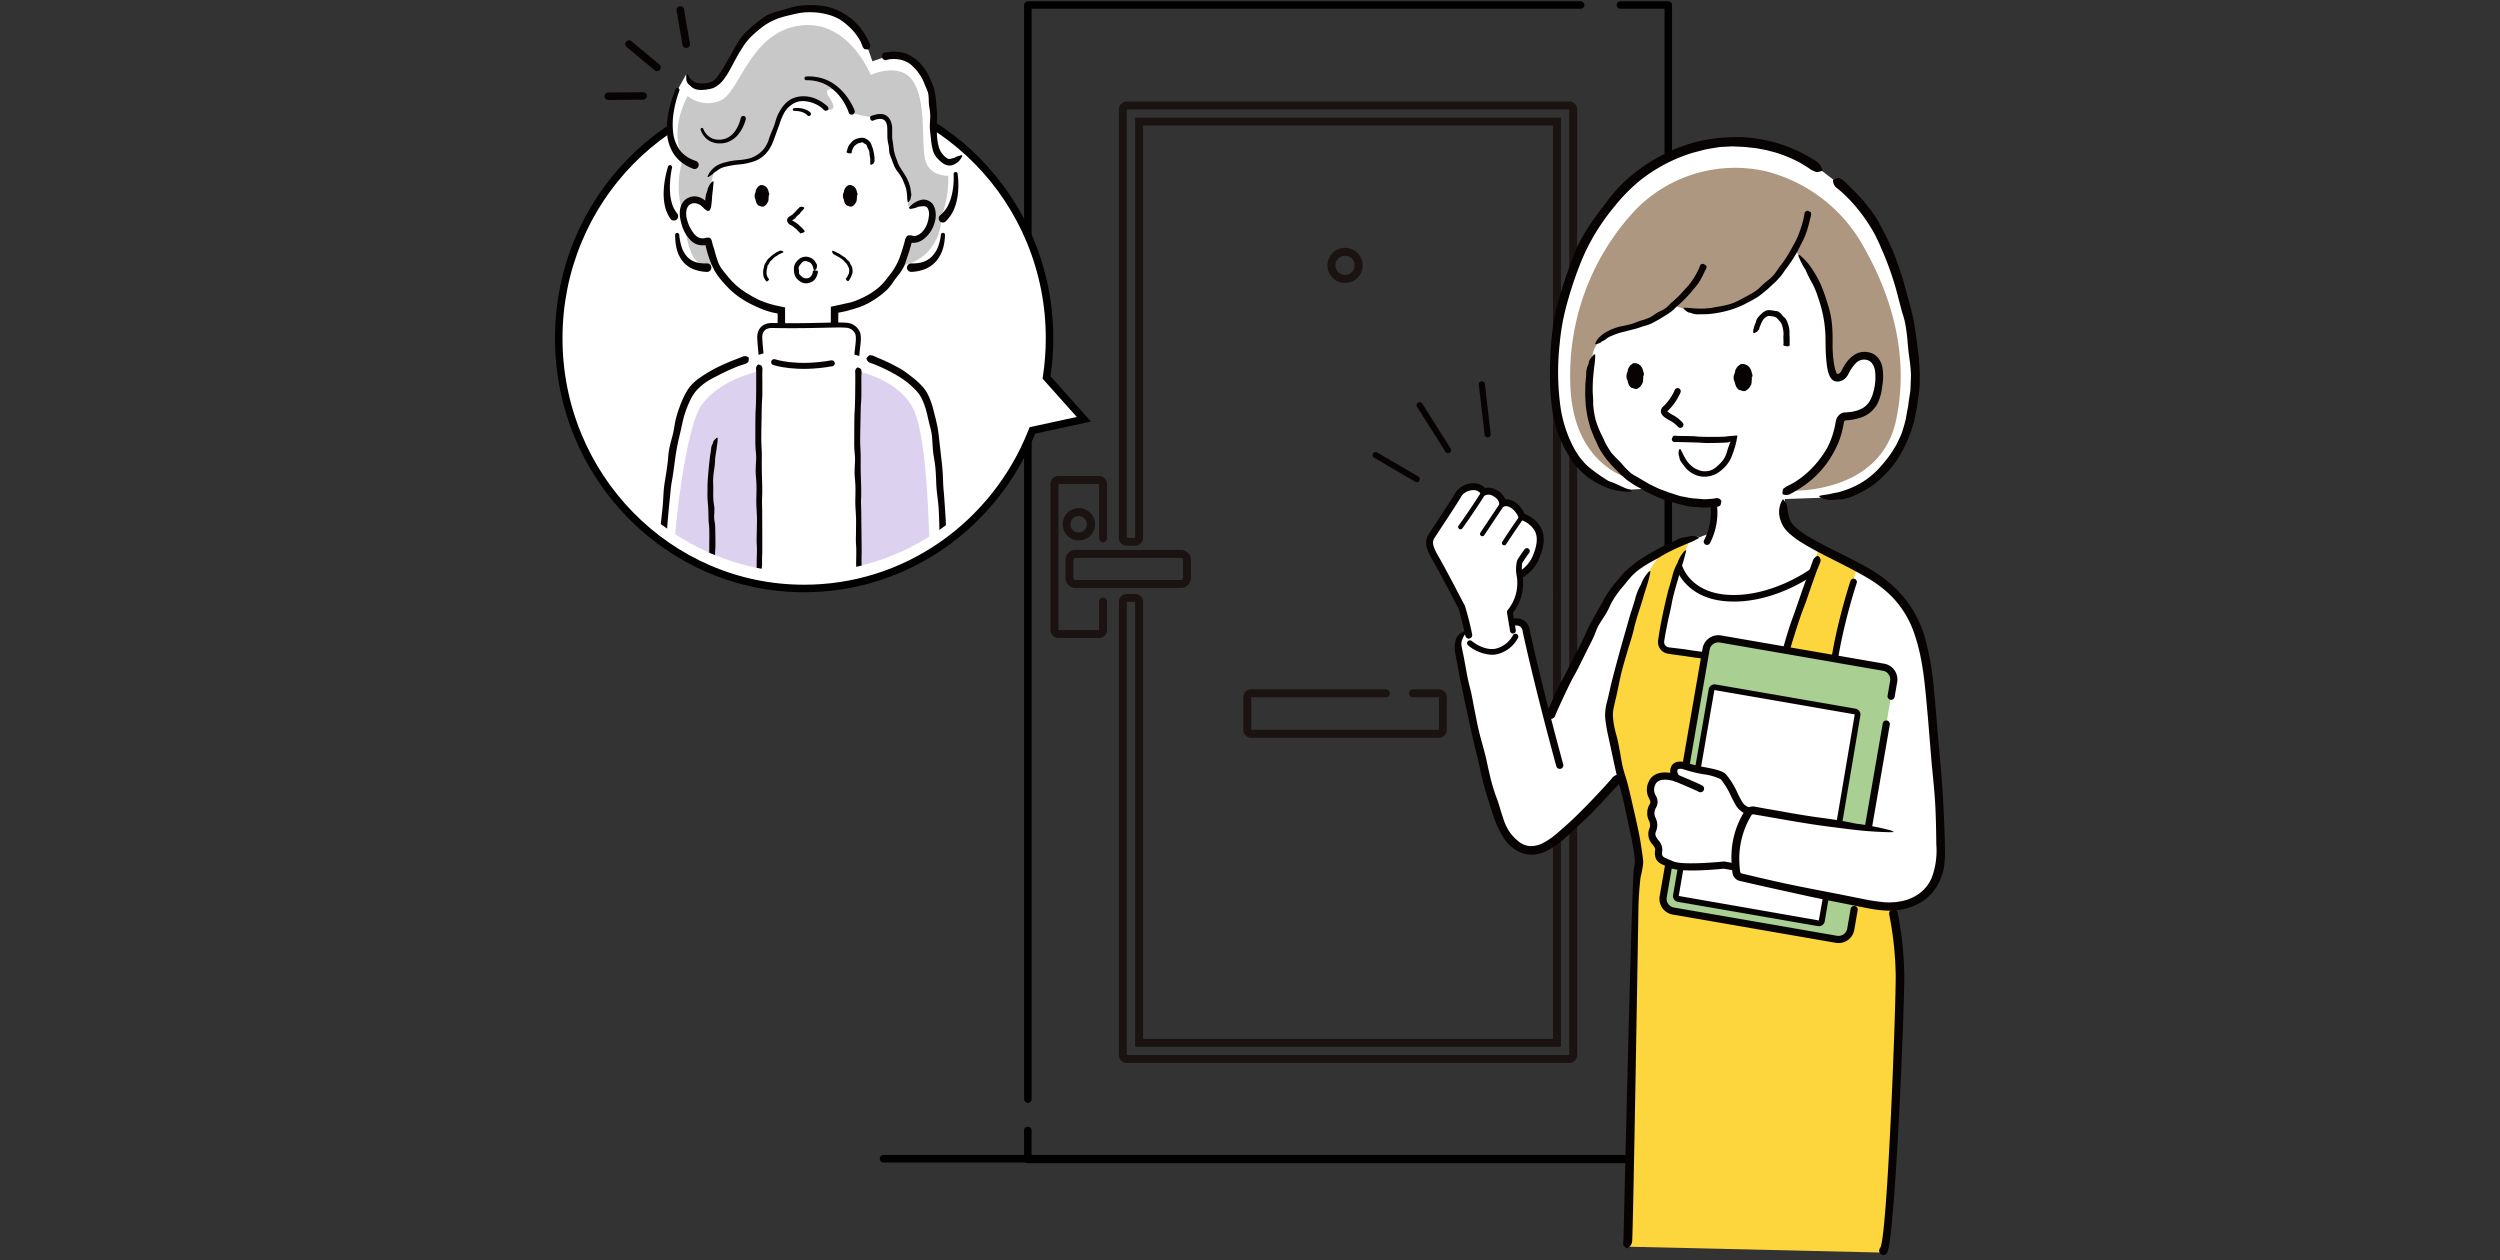 <svg xmlns="http://www.w3.org/2000/svg" xmlns:xlink="http://www.w3.org/1999/xlink" width="500" height="252" viewBox="0 0 500 252">
  <rect x="0" y="0" width="500" height="252" fill="#333333" stroke="none"/>
  <defs>
    <clipPath id="clip-path">
      <rect id="長方形_5071" data-name="長方形 5071" width="500" height="252" transform="translate(710 4848)" fill="#fff" stroke="#707070" stroke-width="1" opacity="0.72"/>
    </clipPath>
    <clipPath id="clip-path-2">
      <path id="パス_1425" data-name="パス 1425" d="M47.912,0C74.373,0,95.824,21.88,95.824,48.87s-21.451,48.87-47.912,48.87S0,75.861,0,48.87,21.451,0,47.912,0Z" transform="translate(0 0)" fill="#fff"/>
    </clipPath>
  </defs>
  <g id="step01" transform="translate(-710 -4848)" clip-path="url(#clip-path)">
    <g id="グループ_2105" data-name="グループ 2105" transform="translate(14918.416 7596.546)">
      <g id="グループ_2102" data-name="グループ 2102" transform="translate(-14031.716 -2747.545)">
        <path id="パス_1342" data-name="パス 1342" d="M-8.235,289.768H177.756" transform="translate(8.235 -59.032)" fill="none" stroke="#000" stroke-linecap="round" stroke-miterlimit="10" stroke-width="1.5"/>
        <g id="グループ_2101" data-name="グループ 2101" transform="translate(28.861)">
          <path id="パス_1343" data-name="パス 1343" d="M60.256,219.81V.992H170.807" transform="translate(-60.242 -0.992)" fill="none" stroke="#000" stroke-linecap="round" stroke-linejoin="round" stroke-width="1.5"/>
          <path id="パス_1344" data-name="パス 1344" d="M178.778.992h9.575V231.878H60.256v-5.8" transform="translate(-60.256 -0.992)" fill="none" stroke="#000" stroke-linecap="round" stroke-linejoin="round" stroke-width="1.5"/>
          <path id="パス_1345" data-name="パス 1345" d="M173.05,26.646V215.77H84.573V125.137h1.652v88.987H171.4V28.292H86.226v84.04H84.573V26.646Zm0-1.584H84.573a1.588,1.588,0,0,0-1.591,1.584v85.686a1.588,1.588,0,0,0,1.591,1.584h1.652a1.587,1.587,0,0,0,1.591-1.584V29.877h81.991V212.54H87.816v-87.4a1.587,1.587,0,0,0-1.591-1.584H84.573a1.588,1.588,0,0,0-1.591,1.584V215.77a1.588,1.588,0,0,0,1.591,1.585H173.05a1.588,1.588,0,0,0,1.591-1.585V26.646a1.587,1.587,0,0,0-1.591-1.584" transform="translate(-64.766 -5.766)" fill="#1a1311"/>
          <path id="パス_1346" data-name="パス 1346" d="M147.863,159.785a.8.8,0,0,0,0,1.591h5.278v6.5H115.613v-6.5h26.825a.8.8,0,1,0,0-1.591H115.613a1.591,1.591,0,0,0-1.591,1.591v6.5a1.591,1.591,0,0,0,1.591,1.591H153.14a1.59,1.59,0,0,0,1.591-1.591v-6.5a1.59,1.59,0,0,0-1.591-1.591Z" transform="translate(-70.923 -22.914)" fill="#1a1311"/>
          <path id="パス_1348" data-name="パス 1348" d="M138.542,63.362a1.924,1.924,0,1,1-1.925,1.925,1.924,1.924,0,0,1,1.925-1.925m0-1.591a3.515,3.515,0,1,0,3.515,3.515,3.519,3.519,0,0,0-3.515-3.515" transform="translate(-75.09 -13.209)" fill="#1a1311"/>
          <path id="パス_1350" data-name="パス 1350" d="M77.161,144.153a.8.8,0,1,0-1.591,0v5.589H67.452V120.517H75.57V131.3a.8.8,0,1,0,1.591,0v-10.78a1.59,1.59,0,0,0-1.591-1.591H67.452a1.59,1.59,0,0,0-1.591,1.591v29.226a1.59,1.59,0,0,0,1.591,1.591H75.57a1.59,1.59,0,0,0,1.591-1.591Z" transform="translate(-61.319 -24.736)" fill="#1a1311"/>
          <path id="パス_1351" data-name="パス 1351" d="M92.668,138.983a.443.443,0,0,1,.443.443v3.543a.442.442,0,0,1-.443.443H71.634a.443.443,0,0,1-.443-.443v-3.543a.444.444,0,0,1,.443-.443Zm0-1.591H71.634a2.036,2.036,0,0,0-2.034,2.034v3.543A2.036,2.036,0,0,0,71.634,145H92.668a2.036,2.036,0,0,0,2.034-2.033v-3.543a2.036,2.036,0,0,0-2.034-2.034" transform="translate(-62.068 -28.409)" fill="#1a1311"/>
          <path id="パス_1353" data-name="パス 1353" d="M72.1,128.519a1.641,1.641,0,1,1-1.67,1.641,1.655,1.655,0,0,1,1.67-1.641m0-1.591a3.232,3.232,0,1,0,3.259,3.232,3.249,3.249,0,0,0-3.259-3.232" transform="translate(-61.912 -26.304)" fill="#1a1311"/>
        </g>
      </g>
      <g id="グループ_2100" data-name="グループ 2100" transform="translate(-13933.91 -2721.123)">
        <path id="パス_1242" data-name="パス 1242" d="M49.956,183.625c6.83-15.449,11.618-24.951,15.91-28.944,4.257-3.959,13.824-7.547,13.824-7.547L64.045,194.876c-2.92,3.2-6.64,7.367-11.294,11.831-5.66,5.428-10.386,4.683-13.3-3.907s-7.214-31.761-7.615-33.643,1.523-3.385,1.523-3.385l9.584-1.5a2,2,0,0,1,2.354,1.917s1.123,5.494,4.349,17.953Z" transform="translate(-14.535 -67.288)" fill="#fff"/>
        <path id="パス_1243" data-name="パス 1243" d="M138.27,40.6c-2.845-18.807-9.731-26.589-15.721-31.361L120.3,7.5s-10.383-9.539-26.26-4.39c-23,7.46-30.31,37-26.749,53.9C70.4,71.761,82.264,71.21,82.264,71.21l3.04-.163a25.157,25.157,0,0,0,11.22,2.81,17.812,17.812,0,0,0,2.227-.129l-.1,2.344a12.705,12.705,0,0,1-1.364,7l16.311-3.8c-.829-1.229-.93-4.059-.876-6.156l6.97-.245c11.149-.336,21.84-10.733,18.582-32.267" transform="translate(-30.383 -0.726)" fill="#fff"/>
        <path id="パス_1244" data-name="パス 1244" d="M144.113,213.181a68.381,68.381,0,0,1,1.316,12.233c.135,9.853-3.635,11.563-3.635,11.563l-50.5-1.093s2.243-31.129,1.995-33.237c-.628-5.346-6.207-25.479-5.959-29.571s7.129-26.625,7.129-26.625L91.266,145.3c4.257-3.959,16.119-8.121,16.119-8.121l.557-1.694a10.957,10.957,0,0,0,.447-4.926l-.3-2.166L122.7,126.63s-.955,6.61.442,8.678c2.51,3.72,13.676,7.827,19.038,11.98,5.092,3.944,7.965,8.756,9.205,19.743,1.055,9.357,2.5,30.318,2.216,35.273-.31,5.4-3.871,8.957-9.356,9.347Z" transform="translate(-39.934 -57.911)" fill="#fff"/>
        <path id="パス_1245" data-name="パス 1245" d="M117.7,27.705s-3.914,8.234-11.473,11.068S93.4,38.639,93.4,38.639a15.053,15.053,0,0,1-7.626,4.522c-5.129,1.35-8.166,1.687-8.639,6.682s-1.012,10.393,1.08,14.848S85.1,73.531,85.1,73.531,73.56,71.169,72.885,55.038A48.407,48.407,0,0,1,85.911,19.674a27.817,27.817,0,0,1,26.119-7.694A31.04,31.04,0,0,1,131.77,27.5c3.358,6.006,9.5,18.9,6.26,34.218s-21.816,14.139-21.816,14.139l.067-.371a17.328,17.328,0,0,0,8.032-6.681c2.767-4.725,2.767-7.694,2.767-7.694s5.737.338,7.086-4.859,0-8.3-3.307-7.289-2.9,4.926-5.062,4.049-.878-7.154-1.687-13.093S117.7,27.705,117.7,27.705" transform="translate(-33.311 -5.137)" fill="#ae9780"/>
        <path id="パス_1246" data-name="パス 1246" d="M136.589,153.836s-5.062,16.7-5.77,25.916,2.126,25.511,2.126,25.511l-20.753-3.644-1.012,11.237,1.518,2.329,23.385,5.365a48.829,48.829,0,0,0,7.913.95s2.86,13.848,1.544,18.909-3.372,50.453-3.372,50.453l-51.967-1.2s2.655-74.071,2.959-76.8-6.074-24.3-6.378-28.649,5.943-24.126,7.426-27.906a16.888,16.888,0,0,1,4.216-6.109l4.758-2.025s-2.531,6.277-3.847,11.035-2.936,10.629-1.215,11.034,24.2,2.329,24.2,2.329,2.329-8.4,4.252-14.476a68.957,68.957,0,0,0,2.227-8Z" transform="translate(-39.682 -67.76)" fill="#fdd63d"/>
        <path id="パス_1247" data-name="パス 1247" d="M137.063,156.077c-.741,2-1.427,4.03-2.123,6.054-.343,1-.755,1.97-1.1,2.967-.405,1.148-.778,2.309-1.148,3.47-.351,1.1-.7,2.206-1.019,3.313l-.234.83-.112.415a2.327,2.327,0,0,1-.2.53,2.136,2.136,0,0,1-1.916,1.108c-1.427-.052-2.832-.022-4.249-.078-1.333-.058-2.665-.171-4-.263l-3.707-.256a58.127,58.127,0,0,1-5.872-.628c-1.288-.219-2.6-.346-3.9-.558l-.213-.035c-.065-.01-.142-.022-.257-.049a2.234,2.234,0,0,1-.593-.226,2.348,2.348,0,0,1-1.221-2.105,2.916,2.916,0,0,1,.025-.309l.033-.214.066-.429c.169-1.143.37-2.28.594-3.41.4-2.024.857-4.03,1.368-6.023.05-.2.124-.386.177-.582l.6-2.134a10.186,10.186,0,0,1,.992-2.612,1.769,1.769,0,0,0,.145-.375,7.058,7.058,0,0,1,1.3-2.075c.072-.1.215-.118.325-.173a2.845,2.845,0,0,1-.052.4c-.161.6-.312,1.212-.488,1.812-.23.769-.5,1.528-.709,2.3-.571,2.1-1.279,4.175-1.658,6.332-.226,1.257-.561,2.5-.818,3.762l-.405,2.066-.172,1.038-.081.518a1.112,1.112,0,0,0,.017.377,1.059,1.059,0,0,0,.765.8,1.334,1.334,0,0,0,.2.036l.272.034,2.185.263c1.163.149,2.322.358,3.49.5a37.926,37.926,0,0,0,4.6.341c.886,0,1.787.109,2.679.188,1.091.1,2.179.259,3.272.311,1.053.053,2.11-.02,3.165,0,.535.007,1.07.022,1.6.043.658.033.771.045,1-.116a.744.744,0,0,0,.231-.28c.031-.051.107-.376.176-.632l.434-1.561c.3-1.034.613-2.059.939-3.08.366-1.14.8-2.255,1.193-3.386l1.4-4.048,1.308-3.653.737-2.047a1.705,1.705,0,0,1,.928-1.161c.048-.018.119-.052.143-.026a1.054,1.054,0,0,1,.421,1.418.334.334,0,0,1-.028.074l-.491,1.229Z" transform="translate(-48.11 -69.619)" fill="#070303"/>
        <path id="パス_1248" data-name="パス 1248" d="M168.4,186.107h-.032a.659.659,0,0,1-.627-.689c.463-9.926,4.51-22.079,4.551-22.2a.659.659,0,1,1,1.249.419c-.04.12-4.029,12.1-4.484,21.842a.659.659,0,0,1-.657.628" transform="translate(-76.71 -74.437)" fill="#070303"/>
        <path id="パス_1249" data-name="パス 1249" d="M148.081,222.838l5.1-29.42a2.461,2.461,0,0,0-2-2.844l-32.663-5.657a2.46,2.46,0,0,0-2.844,2l-8.585,49.565a2.46,2.46,0,0,0,2,2.844l32.663,5.657a2.461,2.461,0,0,0,2.844-2l.974-5.627Z" transform="translate(-48.953 -84.55)" fill="#a9cf93"/>
        <path id="パス_1250" data-name="パス 1250" d="M182.226,236.791a.683.683,0,0,1-.123-.011.716.716,0,0,1-.584-.829l3.531-20.389a.717.717,0,0,1,1.413.244L182.932,236.2a.718.718,0,0,1-.706.6" transform="translate(-83.008 -98.309)" fill="#070303"/>
        <path id="パス_1251" data-name="パス 1251" d="M141.557,245.136a3.235,3.235,0,0,1-.553-.048l-32.623-5.65a3.2,3.2,0,0,1-2.6-3.7l8.578-49.525a3.2,3.2,0,0,1,3.7-2.6l32.623,5.65a3.2,3.2,0,0,1,2.6,3.7l-.508,2.933a.717.717,0,0,1-1.413-.245l.508-2.933a1.764,1.764,0,0,0-1.436-2.039l-32.623-5.65a1.772,1.772,0,0,0-2.039,1.437l-8.578,49.524a1.767,1.767,0,0,0,1.437,2.039l32.622,5.65a1.763,1.763,0,0,0,2.038-1.436l.684-3.945a.717.717,0,0,1,1.413.244l-.684,3.945a3.2,3.2,0,0,1-3.143,2.653" transform="translate(-48.352 -83.948)" fill="#070303"/>
        <path id="パス_1252" data-name="パス 1252" d="M110.151,100.44a.627.627,0,0,1-.506-.256,5.846,5.846,0,0,0-1.679-1.261c-.873-.514-1.627-.958-1.692-1.705a1.33,1.33,0,0,1,.559-1.134,10.014,10.014,0,0,0,2.212-3.224.628.628,0,0,1,1.159.483,11.177,11.177,0,0,1-2.559,3.7.883.883,0,0,0-.092.088,5.677,5.677,0,0,0,1.05.713,6.672,6.672,0,0,1,2.052,1.6.627.627,0,0,1-.5,1" transform="translate(-48.6 -42.291)" fill="#070303"/>
        <path id="パス_1253" data-name="パス 1253" d="M146.353,70.465c.009-.431-.023-.863-.035-1.293-.016-.209.051-.431.041-.644a4.61,4.61,0,0,0-.073-.73,5.347,5.347,0,0,0-.342-1.325,2.977,2.977,0,0,0-.485-.629,3.384,3.384,0,0,0-.469-.514,1.545,1.545,0,0,0-.561-.256l-.233-.057c-.079-.013-.164-.01-.244-.021a2.094,2.094,0,0,1-.239-.041,1.1,1.1,0,0,1-.226-.015.771.771,0,0,0-.154-.01l-.138.05a.99.99,0,0,0-.26.126,2,2,0,0,0-.761.765,4.557,4.557,0,0,0-.464,1.013c-.011.037-.042.066-.056.1a1.954,1.954,0,0,0-.132.4.642.642,0,0,1-.306.485.1.1,0,0,0-.041.073c-.026.176-.371.256-.594.394a1.12,1.12,0,0,1-.224.034c-.02-.032-.053-.068-.056-.1a2.016,2.016,0,0,1-.01-.423c.024-.177.093-.344.124-.519.084-.482.353-.9.456-1.39a2.179,2.179,0,0,1,.441-.772,4.274,4.274,0,0,1,.7-.723,2.517,2.517,0,0,1,.95-.609,1.069,1.069,0,0,1,.456-.058,3.716,3.716,0,0,1,.452.022c.189.03.376.061.568.08a4.2,4.2,0,0,0,.592.1c.253.008.428.2.621.333.236.171.357.445.564.626.153.2.414.348.561.564a2.985,2.985,0,0,1,.353.7,6.273,6.273,0,0,1,.39,1.436,6.9,6.9,0,0,1,.027.812c.007.318.03.633.031.946.007.284,0,.567,0,.85,0,.158,0,.317.011.478.011.131-.077.24-.4.291a.4.4,0,0,1-.108.008c-.208-.044-.442-.073-.607-.126-.109-.035-.116-.1-.167-.157,0,0,0-.011,0-.016l.03-.264Z" transform="translate(-64.154 -29.169)" fill="#070303"/>
        <path id="パス_1254" data-name="パス 1254" d="M103.875,110.6c-.389.035-.78.065-1.178.084a8.51,8.51,0,0,1-1.219-.017c-.779-.06-1.56-.082-2.334-.193-.762-.136-1.508-.348-2.255-.52-.848-.273-1.716-.46-2.551-.762a27.027,27.027,0,0,1-4.566-2.125c-.437-.263-.9-.486-1.344-.74-.431-.276-.866-.55-1.289-.843a8.661,8.661,0,0,1-1.123-.923c-.354-.332-.731-.639-1.071-.985l-.935-.975c-.155-.163-.32-.319-.469-.487l-.431-.522a13.392,13.392,0,0,1-1.3-1.714,10.243,10.243,0,0,1-1.033-1.9c-.181-.442-.4-.865-.612-1.3-.178-.445-.358-.892-.535-1.334l-.224-.589-.164-.609-.328-1.219c-.183-.82-.293-1.658-.419-2.49-.042-.75-.1-1.509-.122-2.255q0-1.1.035-2.2c0-.144.038-.287.047-.431.035-.526.09-1.05.115-1.576a4.48,4.48,0,0,1,.444-1.951.778.778,0,0,0,.068-.279c.068-.64.58-1.071.933-1.562.055-.076.212-.094.321-.138a1.353,1.353,0,0,1,.046.289c-.027.439-.041.879-.086,1.314-.06.558-.168,1.113-.2,1.675a30.235,30.235,0,0,0-.209,4.581c.029.452.071.886.079,1.33s-.007.889.049,1.328a16.221,16.221,0,0,0,.519,2.857,20.7,20.7,0,0,0,1.14,2.8c.188.355.355.72.519,1.087a6.5,6.5,0,0,0,.546,1.076c.279.446.541.9.853,1.327a13.71,13.71,0,0,0,1.069,1.161,16.924,16.924,0,0,1,1.249,1.327,10.316,10.316,0,0,0,.76.819c.262.265.527.529.811.771.562.451,1.249.727,1.837,1.125.628.359,1.257.72,1.874,1.1l1.951.933,2.03.761c.779.211,1.535.525,2.326.727l1.435.273c.24.042.479.092.721.125l.732.062,1.327.109a5.01,5.01,0,0,0,.637.025c.214,0,.434-.011.653-.024a14.309,14.309,0,0,0,1.482-.159.962.962,0,0,1,1.042.391c.03.041.079.1.073.136a2.983,2.983,0,0,1-.18.857c-.081.162-.334.207-.512.3a.159.159,0,0,1-.058.008l-.964.071Z" transform="translate(-35.839 -36.612)" fill="#070303"/>
        <path id="パス_1255" data-name="パス 1255" d="M153.14,89.009a18.379,18.379,0,0,0,5.037-4.387,19.2,19.2,0,0,0,1.87-2.729,16.315,16.315,0,0,0,1.356-3.6c.176-.592.253-1.227.386-1.839a2.024,2.024,0,0,1,.469-.934,2.3,2.3,0,0,1,.356-.346,1.742,1.742,0,0,1,.514-.279,1.922,1.922,0,0,1,.516-.071l.344-.017c.227-.014.443-.034.662-.065a6.772,6.772,0,0,0,2.49-.779,4.118,4.118,0,0,0,1.417-1.438,7.293,7.293,0,0,0,.754-1.951,10.778,10.778,0,0,0,.294-4.036A3.368,3.368,0,0,0,168.991,65a1.932,1.932,0,0,0-1.256-.715,2.3,2.3,0,0,0-2.126.873,6.93,6.93,0,0,0-.858,1.122c-.129.2-.251.417-.364.631l-.082.16-.091.19a2.671,2.671,0,0,1-.332.493,2.425,2.425,0,0,1-1.377.862,1.927,1.927,0,0,1-.957-.035A1.616,1.616,0,0,1,160.79,68a2.692,2.692,0,0,1-.238-.386,3.306,3.306,0,0,1-.143-.328,6.281,6.281,0,0,1-.2-.6,10.854,10.854,0,0,1-.225-1.14,33.9,33.9,0,0,1-.268-3.855l-.029-1.887c0-.6-.05-1.2-.1-1.805a26.07,26.07,0,0,0-1.428-6.309c-.066-.2-.129-.4-.2-.6-.136-.363-.271-.726-.434-1.077a10.011,10.011,0,0,0-.5-1.042,23.026,23.026,0,0,1-1.306-2.618,1.728,1.728,0,0,0-.23-.355,15.886,15.886,0,0,1-1.18-2.353c-.065-.122-.012-.277-.016-.418a3.052,3.052,0,0,1,.377.248,12.237,12.237,0,0,1,1.5,1.5,19.689,19.689,0,0,1,1.52,2.253,18.09,18.09,0,0,1,1.574,3.318c.429,1.147.792,2.312,1.139,3.49a19.287,19.287,0,0,1,.664,4.273c.105,1.6-.012,3.133.093,4.661a20.258,20.258,0,0,0,.277,2.361,9.531,9.531,0,0,0,.264,1.1,3.469,3.469,0,0,0,.179.472.477.477,0,0,0,.135.186.274.274,0,0,0,.269.018.981.981,0,0,0,.437-.336,1.459,1.459,0,0,0,.094-.133.438.438,0,0,0,.027-.046l.051-.109c.077-.163.158-.316.241-.47.169-.3.348-.6.547-.891a6.056,6.056,0,0,1,2.055-1.971,4.206,4.206,0,0,1,.721-.3,3.678,3.678,0,0,1,.8-.126,4.08,4.08,0,0,1,1.566.219,3.164,3.164,0,0,1,1.526,1.149,4.614,4.614,0,0,1,.713,1.657,10.778,10.778,0,0,1-.043,3.92,9.469,9.469,0,0,1-1.075,3.667,5.917,5.917,0,0,1-3.215,2.535,11.007,11.007,0,0,1-2.466.509l-.6.039c-.061,0-.024,0-.039,0a.732.732,0,0,0-.161.169.762.762,0,0,0-.067.11c-.015.03,0,.005-.011.017a21.586,21.586,0,0,1-.542,2.5,16.155,16.155,0,0,1-.688,1.938c-.3.617-.574,1.246-.926,1.835a18.839,18.839,0,0,1-2.875,3.936,19.9,19.9,0,0,1-3.366,2.824c-.687.447-1.388.873-2.107,1.264a1.772,1.772,0,0,1-1.648.215c-.052-.024-.133-.055-.132-.095a2.693,2.693,0,0,1,.093-.918c.079-.192.415-.352.626-.543a.316.316,0,0,1,.075-.039c.423-.19.829-.415,1.239-.634Z" transform="translate(-69.099 -19.768)" fill="#070303"/>
        <path id="パス_1256" data-name="パス 1256" d="M97.052,86.181c-.007,1.1-.637,2.2-1.4,2.2s-1.371-1.114-1.369-2.218.637-2.2,1.4-2.193,1.377,1.111,1.368,2.216" transform="translate(-43.116 -38.399)" fill="#070303"/>
        <path id="パス_1257" data-name="パス 1257" d="M96.79,85.882l-.251-.053c-.115-.025-.141-.055-.117-.091a.271.271,0,0,0,.047-.077.463.463,0,0,0-.011-.248c0-.014-.02-.027-.03-.04s-.036-.028-.028-.046a.707.707,0,0,0-.047-.414,1.583,1.583,0,0,0-.129-.264c-.019-.046.007-.117-.029-.156-.141-.134-.211-.308-.348-.425a1.1,1.1,0,0,0-.123-.1.155.155,0,0,0-.138-.046c-.044.012-.067-.031-.1-.055a.239.239,0,0,0-.249,0,.334.334,0,0,1-.2.053c-.034,0-.044.047-.073.058a.411.411,0,0,0-.214.17,1.73,1.73,0,0,0-.176.284c-.023.077-.068.141-.09.217a2.335,2.335,0,0,0-.052.284.277.277,0,0,1-.05.092.17.17,0,0,0-.036.139c.014.056-.035.1-.058.149,0,.008-.027.012-.02.021.079.1-.066.159-.083.246-.015.057-.073.114-.046.174a.48.48,0,0,1,.024.143.1.1,0,0,1-.041.1.063.063,0,0,0,0,.105c.04.032.03.067.043.1a.511.511,0,0,0,.058.1.15.15,0,0,1,.018.036,2.14,2.14,0,0,0,.1.34c.017.041.065.072.06.119a.255.255,0,0,0,0,.132.218.218,0,0,0,.039.069.18.18,0,0,1,.043.223c-.007.018.011.023.013.037a1.252,1.252,0,0,0,.014.128c0,.014.007.027.022.031.063.023.073.078.088.136a.248.248,0,0,0,.145.148c.17.072.3.15.448.2a.432.432,0,0,0,.18.024.2.2,0,0,0,.082-.048c.035-.023.087.016.131.007a.233.233,0,0,0,.2-.123,1.017,1.017,0,0,1,.166-.219c.039-.059.12-.088.131-.168.029-.143.143-.236.183-.372a2.078,2.078,0,0,0,.083-.328.559.559,0,0,0-.035-.183.063.063,0,0,1,0-.032c.023-.059-.016-.129-.03-.192a.413.413,0,0,1,.005-.2c.009-.039.063-.073.165-.106.077-.025.144-.054.212-.083.217.006.217.008.243.052a.317.317,0,0,1,.024.247c-.012.052,0,.106-.015.159a3.6,3.6,0,0,0-.021.41v.008c-.015.107-.029.215-.054.322a1.558,1.558,0,0,1-.035.172.347.347,0,0,1-.056.1c-.024.032-.082.047-.083.089,0,.138-.116.211-.168.322-.035.063-.047.152-.145.163-.059.171-.239.223-.366.347a.773.773,0,0,1-.46.206,1.094,1.094,0,0,1-.389-.064c-.11-.035-.217-.071-.317-.11a2,2,0,0,1-.293-.088.8.8,0,0,1-.208-.175A1.948,1.948,0,0,1,94,87.5a2.866,2.866,0,0,1-.167-.572.385.385,0,0,0-.058-.214c-.076-.089-.033-.2-.135-.291-.008-.006,0-.015-.005-.023a2.414,2.414,0,0,1-.015-.881c.03-.145.105-.28.145-.418.022-.081.058-.158.074-.241.018-.118.03-.242.054-.366a.04.04,0,0,1,.01-.022c.08-.1.106-.223.182-.325.053-.061.04-.172.149-.2.057-.222.285-.315.462-.452.037-.027.055-.089.106-.1.09-.018.158-.1.262-.082.126.02.243-.021.364,0a2.16,2.16,0,0,1,.737.3,1.822,1.822,0,0,1,.639.889.745.745,0,0,1,.069.107c.009.027-.015.066,0,.091.068.158.072.33.142.488a.636.636,0,0,1,.018.507.124.124,0,0,0,.008.087c.015.054-.016.072-.246.1" transform="translate(-42.798 -38.1)" fill="#070303"/>
        <path id="パス_1258" data-name="パス 1258" d="M136.837,86.619c-.008,1.159-.691,2.309-1.523,2.3s-1.49-1.169-1.487-2.327.692-2.307,1.525-2.3,1.5,1.165,1.485,2.324" transform="translate(-61.201 -38.55)" fill="#070303"/>
        <path id="パス_1259" data-name="パス 1259" d="M136.557,86.3l-.268-.056c-.122-.027-.15-.058-.125-.1a.291.291,0,0,0,.05-.081.483.483,0,0,0-.013-.262c0-.015-.022-.028-.033-.041s-.039-.029-.03-.048a.737.737,0,0,0-.054-.437,1.769,1.769,0,0,0-.141-.277c-.023-.047.005-.124-.034-.164-.152-.138-.231-.321-.379-.441a1.389,1.389,0,0,0-.133-.1.17.17,0,0,0-.149-.046c-.047.016-.073-.032-.112-.056a.267.267,0,0,0-.269,0,.355.355,0,0,1-.217.053c-.037,0-.048.049-.079.06a.428.428,0,0,0-.232.175,1.759,1.759,0,0,0-.193.3c-.028.079-.074.148-.1.227a2.375,2.375,0,0,0-.059.3.286.286,0,0,1-.055.1.182.182,0,0,0-.039.147c.014.06-.039.1-.063.156,0,.008-.029.013-.021.022.084.107-.072.167-.09.259-.015.061-.079.12-.049.184a.5.5,0,0,1,.025.151.111.111,0,0,1-.044.111.066.066,0,0,0,0,.111c.042.034.033.071.046.106a.54.54,0,0,0,.061.108.135.135,0,0,1,.02.038,2.192,2.192,0,0,0,.109.358c.018.044.071.075.066.124a.271.271,0,0,0,0,.141.252.252,0,0,0,.043.072.191.191,0,0,1,.049.236c-.007.019.013.024.015.039l.017.135c0,.015.008.029.024.034.068.022.079.08.1.142a.26.26,0,0,0,.158.151c.182.073.323.152.482.2a.5.5,0,0,0,.194.024.22.22,0,0,0,.089-.05c.038-.025.093.018.141.009a.252.252,0,0,0,.217-.125,1.126,1.126,0,0,1,.181-.229c.043-.061.13-.09.144-.174.032-.152.157-.246.2-.391a2.067,2.067,0,0,0,.093-.345.573.573,0,0,0-.036-.194.057.057,0,0,1,0-.033c.026-.062-.017-.137-.031-.2a.437.437,0,0,1,.007-.214c.01-.041.067-.077.176-.112.082-.026.154-.057.227-.088.232.007.232.009.259.055a.339.339,0,0,1,.026.263c-.014.055,0,.113-.017.169a3.927,3.927,0,0,0-.026.437v.008c-.018.113-.034.228-.063.342a1.321,1.321,0,0,1-.04.182.368.368,0,0,1-.061.1c-.025.034-.09.048-.091.093,0,.148-.128.222-.187.339-.04.066-.052.162-.159.17-.066.181-.26.23-.4.359a.832.832,0,0,1-.488.209,1.2,1.2,0,0,1-.405-.069c-.115-.036-.228-.071-.334-.11a2.03,2.03,0,0,1-.312-.086.838.838,0,0,1-.226-.18,2.054,2.054,0,0,1-.376-.566,2.919,2.919,0,0,1-.189-.607.412.412,0,0,0-.064-.227c-.082-.094-.037-.218-.147-.309-.009-.007,0-.016-.006-.024a2.475,2.475,0,0,1-.017-.939c.033-.155.114-.3.158-.446.024-.086.064-.167.081-.256.022-.125.036-.257.065-.389a.043.043,0,0,1,.011-.023c.087-.1.117-.236.2-.342.058-.065.046-.183.163-.205.067-.234.311-.328.5-.468.039-.028.061-.092.114-.1.094-.017.168-.1.276-.081.132.023.253-.018.38,0a2.449,2.449,0,0,1,.783.3,1.913,1.913,0,0,1,.7.931c.021.039.062.071.077.112s-.015.071,0,.1c.075.167.081.351.158.519a.671.671,0,0,1,.022.541.135.135,0,0,0,.008.093c.016.058-.017.077-.263.109" transform="translate(-60.862 -38.231)" fill="#070303"/>
        <path id="パス_1260" data-name="パス 1260" d="M115.558,5.205a27.858,27.858,0,0,0-4.966-2.094c-.431-.125-.869-.23-1.3-.347l-.652-.173-.663-.123-1.327-.245c-.445-.064-.895-.095-1.342-.146-.88-.125-1.766-.143-2.656-.187l-.668-.034c-.223,0-.445.016-.668.023l-1.339.068a10.724,10.724,0,0,0-1.538.183L96.9,2.38c-1.013.217-2.011.517-3.019.77A32.1,32.1,0,0,0,83.431,8.644a35.215,35.215,0,0,0-5.072,5.133A45.539,45.539,0,0,0,74.4,19.335a41.454,41.454,0,0,0-2.83,5.674,75.388,75.388,0,0,0-3.116,9.58A43.318,43.318,0,0,0,67.344,41.2a51.139,51.139,0,0,0,.011,11.688,25.24,25.24,0,0,0,3.031,9.69c.186.268.345.556.526.829.17.245.317.51.505.74l.578.679a9,9,0,0,0,1.259,1.253,36.052,36.052,0,0,0,3.675,2.6,2.84,2.84,0,0,0,.607.259c1.4.463,2.434,1.173,3.775,1.56.208.051.307.232.485.341a3.927,3.927,0,0,1-.733.086,13.728,13.728,0,0,1-3.364-.489,16.55,16.55,0,0,1-3.948-1.869,14.271,14.271,0,0,1-4.168-4.172,25.716,25.716,0,0,1-2.641-5.254c-.186-.541-.334-1.1-.49-1.649a14.543,14.543,0,0,1-.394-1.679c-.212-1.128-.352-2.268-.463-3.4a56.519,56.519,0,0,1-.171-7.472,59.28,59.28,0,0,1,.669-7.785,51.513,51.513,0,0,1,1.482-6.085c.769-2.624,1.707-5.184,2.674-7.753a28.3,28.3,0,0,1,2.168-4.281A56.093,56.093,0,0,1,75.765,14.2c.6-.73,1.114-1.524,1.728-2.245l.9-1.1.972-1.043c.648-.716,1.4-1.326,2.115-1.981.768-.59,1.5-1.231,2.309-1.764A32.876,32.876,0,0,1,94.155,1.1,22.243,22.243,0,0,1,97.3.42L98.9.19c.532-.069,1.073-.071,1.608-.115a33.118,33.118,0,0,1,3.842-.037,32.037,32.037,0,0,1,3.808.508,28.988,28.988,0,0,1,6.595,2.135,33.838,33.838,0,0,1,3.423,1.854,3.234,3.234,0,0,1,1.69,1.973c.015.081.044.2-.005.215A3.547,3.547,0,0,1,118.715,7a5.553,5.553,0,0,1-1.175-.523.705.705,0,0,1-.11-.075c-.608-.417-1.232-.816-1.881-1.18Z" transform="translate(-29.897 -0.001)" fill="#070303"/>
        <path id="パス_1261" data-name="パス 1261" d="M170.484,16.579a34.83,34.83,0,0,1,5.149,5.935,15.41,15.41,0,0,1,1,1.656c.3.57.622,1.127.9,1.708q1.026,1.97,1.881,4.011a62.267,62.267,0,0,1,2.6,7.942c.2.819.46,1.626.681,2.441s.42,1.636.608,2.461c.182.777.286,1.567.422,2.352s.27,1.568.349,2.368c.155,1.478.436,2.942.49,4.435a28.374,28.374,0,0,1,.132,3.556,21.019,21.019,0,0,1-.3,3.563c-.149.779-.2,1.572-.353,2.353l-.487,2.345a27.236,27.236,0,0,1-3.4,7.724,21.631,21.631,0,0,1-5.374,5.437c-.213.137-.445.245-.662.377-.4.23-.779.5-1.2.689l-1.253.59a7.109,7.109,0,0,1-1.654.6,5.069,5.069,0,0,1-1.714.217,2.056,2.056,0,0,0-.493.061,5.7,5.7,0,0,1-2.935-.424c-.143-.036-.221-.2-.327-.309a3.11,3.11,0,0,1,.453-.144l1.075-.167c.179-.029.358-.046.535-.081l.526-.126c.451-.1.906-.183,1.362-.268.444-.126.885-.272,1.321-.424a16.068,16.068,0,0,0,6.348-3.947,29.414,29.414,0,0,0,2.819-3.423l.64-1.039a7.31,7.31,0,0,0,.6-1.065l.518-1.109a7.545,7.545,0,0,0,.463-1.133c.245-.821.51-1.632.691-2.465.146-.844.291-1.684.462-2.517.088-.676.176-1.353.283-2.029l.156-1.015c.036-.34.045-.684.063-1.027.027-.9.1-1.794.066-2.691-.06-.9-.144-1.795-.274-2.682-.07-.529-.137-1.035-.206-1.549-.052-.522-.1-1.046-.156-1.566a37.428,37.428,0,0,0-.463-3.831c-.207-1.227-.672-2.391-.954-3.6-.335-1.206-.621-2.429-.961-3.633a61.838,61.838,0,0,0-2.47-7.012c-.286-.627-.553-1.264-.818-1.9q-.44-.935-.9-1.865a33.011,33.011,0,0,0-2.679-4.152,31.06,31.06,0,0,0-2.935-3.378l-.908-.868c-.314-.279-.635-.549-.957-.815a1.92,1.92,0,0,1-.893-1.515c0-.066-.008-.165.033-.187a2.746,2.746,0,0,1,.974-.421c.24-.022.583.239.881.378a.327.327,0,0,1,.077.062l1.192,1.1Z" transform="translate(-75.248 -6.868)" fill="#070303"/>
        <path id="パス_1262" data-name="パス 1262" d="M139.942,28.622a22.645,22.645,0,0,1-.98,3.41,16.417,16.417,0,0,1-.747,1.578c-.277.609-.611,1.192-.908,1.79-.327.545-.644,1.1-.99,1.626-.371.516-.706,1.054-1.091,1.557-.482.6-.854,1.291-1.388,1.856-.241.275-.492.542-.743.808s-.542.491-.805.745l-.743.7c-.251.229-.526.428-.785.649a13.226,13.226,0,0,1-1.282.992c-.457.288-.923.565-1.4.816-.309.178-.641.324-.958.5a9.2,9.2,0,0,1-.972.482,19.531,19.531,0,0,1-3.607,1.191,20.75,20.75,0,0,1-3.362.494c-.111.008-.224-.007-.335,0-.407.017-.814,0-1.22.014a3.2,3.2,0,0,1-1.521-.267.6.6,0,0,0-.217-.048c-.5-.035-.836-.436-1.2-.717-.056-.044-.065-.168-.091-.254a.944.944,0,0,1,.212-.033l.984.053c.419.034.84.1,1.264.1a15.11,15.11,0,0,0,3.443-.169,8.075,8.075,0,0,1,1-.182l1-.178a15.052,15.052,0,0,0,2.134-.6,17.147,17.147,0,0,0,2.063-1.04c.55-.266,1.085-.576,1.619-.886a7.953,7.953,0,0,0,1.9-1.479c.334-.32.7-.62,1.047-.925a9.935,9.935,0,0,0,1.286-1.133,13.29,13.29,0,0,0,.976-1.333c.309-.463.685-.875,1-1.337s.63-.91.912-1.386.573-.949.828-1.442c.281-.552.637-1.071.887-1.643a20.613,20.613,0,0,0,.838-2.073l.31-.965.261-.978c.078-.368.169-.737.209-1.109a.726.726,0,0,1,.518-.665c.036-.014.09-.039.118-.028a2.08,2.08,0,0,1,.615.308c.1.094.088.3.116.449a.124.124,0,0,1-.007.044c-.052.243-.1.486-.164.723Z" transform="translate(-52.405 -12.393)" fill="#070303"/>
        <path id="パス_1263" data-name="パス 1263" d="M104.052,48.063a18.61,18.61,0,0,1-1.333,2.513c-.269.382-.573.738-.877,1.09-.336.417-.669.835-1.029,1.23a26.176,26.176,0,0,1-2.165,2.128c-.468.4-.885.86-1.374,1.24a15.653,15.653,0,0,1-1.459.964c-.469.269-.911.587-1.4.83-.378.207-.755.417-1.143.606a8.2,8.2,0,0,1-1.224.433c-.552.149-1.083.365-1.629.522-.955.276-1.913.494-2.834.735a12.914,12.914,0,0,0-2.313.8c-.068.034-.151.044-.218.079a3.693,3.693,0,0,0-.7.426,2.876,2.876,0,0,1-.892.548.3.3,0,0,0-.117.1c-.219.256-.632.3-1,.476-.056.027-.174-.009-.264-.014a.659.659,0,0,1,.03-.185,3.507,3.507,0,0,1,.4-.749,5.486,5.486,0,0,1,.358-.419c.137-.123.275-.246.4-.377a9.208,9.208,0,0,1,2.569-1.412,8.247,8.247,0,0,1,1.615-.455c.589-.139,1.184-.237,1.757-.4.6-.169,1.172-.424,1.749-.626.459-.168.942-.266,1.393-.452a6.632,6.632,0,0,0,1.681-.908A6.543,6.543,0,0,1,95,56.218a7.355,7.355,0,0,0,1.181-.665,8.134,8.134,0,0,0,.949-.9c.323-.3.671-.564.985-.872.323-.293.643-.59.936-.914s.6-.632.885-.967c.332-.359.67-.716.984-1.1a15.533,15.533,0,0,0,1-1.455,14.783,14.783,0,0,0,.764-1.4,6.678,6.678,0,0,0,.339-.822.556.556,0,0,1,.586-.4.266.266,0,0,1,.118,0,2.36,2.36,0,0,1,.556.382c.088.1.043.259.052.386a.073.073,0,0,1-.012.034c-.079.185-.165.364-.252.541Z" transform="translate(-37.542 -21.365)" fill="#070303"/>
        <path id="パス_1264" data-name="パス 1264" d="M111.48,110.054l2.9.042c.476.009.951.087,1.428.109.55.028,1.1.03,1.65.035,1.045.01,2.09.016,3.133-.028.316-.016.632-.053.948-.092.412-.043.987-.093,1.492-.126l.367-.021a1.485,1.485,0,0,1-.039.357l-.134.751-.166.7-.127.452c-.166.556-.34,1.111-.561,1.657a6.766,6.766,0,0,1-1.5,2.416,7.706,7.706,0,0,1-1.537,1.237,3.768,3.768,0,0,1-.807.363,3.919,3.919,0,0,1-.859.222,4.668,4.668,0,0,1-1.792-.011,5.366,5.366,0,0,1-2.737-1.568c-.067-.074-.12-.163-.185-.239-.245-.275-.443-.577-.659-.863a2.331,2.331,0,0,1-.516-1.241.53.53,0,0,0-.062-.181,1.9,1.9,0,0,1,.052-1.21c.011-.061.109-.124.169-.181a.732.732,0,0,1,.12.137l.39.727a9.071,9.071,0,0,0,.486.935,5.629,5.629,0,0,0,1.875,2.056,6.033,6.033,0,0,0,1.456.582,3.787,3.787,0,0,0,1.722-.107l.427-.159.385-.243A6.275,6.275,0,0,0,119.5,116c.175-.165.345-.338.529-.5.162-.185.328-.369.48-.564a5.087,5.087,0,0,0,.834-1.783,9.031,9.031,0,0,1,.366-1.1l.119-.335.061-.168a1.008,1.008,0,0,1,.047-.118,1.114,1.114,0,0,0,.054-.123.282.282,0,0,0,.022-.081c.037-.072-.1-.015-.181.021-.1.037-.1.072-.2.091-.486.053-.977.073-1.466.087-.972.037-1.943.057-2.914.051-.542-.008-1.084-.068-1.625-.091l-1.939-.056-1.754-.045c-.327-.008-.656-.015-.983,0a.6.6,0,0,1-.63-.4c-.015-.034-.039-.081-.031-.109a2.64,2.64,0,0,1,.207-.607c.067-.108.226-.114.345-.164a.08.08,0,0,1,.036,0l.6.037Z" transform="translate(-50.439 -50.293)" fill="#070303"/>
        <path id="パス_1265" data-name="パス 1265" d="M122.721,143.3a.65.65,0,0,1-.3-.074.658.658,0,0,1-.283-.887,12.163,12.163,0,0,0,1.3-6.6.659.659,0,0,1,1.3-.188,13.279,13.279,0,0,1-1.43,7.393.66.66,0,0,1-.586.356" transform="translate(-55.822 -61.732)" fill="#070303"/>
        <path id="パス_1266" data-name="パス 1266" d="M64.584,181.409c.646-1.457,1.287-2.917,1.971-4.358.339-.709.764-1.377,1.127-2.075.424-.8.819-1.62,1.226-2.431l2.361-4.606c.472-.936.848-1.922,1.322-2.862.437-.891.96-1.74,1.436-2.612.45-.805.9-1.609,1.357-2.422a20.382,20.382,0,0,1,2.492-3.686c.643-.753,1.262-1.555,1.986-2.282a23.887,23.887,0,0,1,4.226-3.168c1.324-.809,2.681-1.541,4.057-2.229.135-.068.283-.11.42-.174.5-.23,1.01-.446,1.5-.689a4.8,4.8,0,0,1,2.006-.595.829.829,0,0,0,.289-.083,3.733,3.733,0,0,1,1.909.023c.1.009.2.142.295.218a1.388,1.388,0,0,1-.237.193c-.412.208-.821.431-1.243.618-.542.239-1.106.431-1.642.687A35.426,35.426,0,0,0,87.108,151c-.784.525-1.652.916-2.46,1.4a20.378,20.378,0,0,0-2.551,1.713,14.721,14.721,0,0,0-2.145,2.313q-.409.479-.815.975a12.477,12.477,0,0,0-.793,1.008,16.576,16.576,0,0,0-.934,1.4,10.56,10.56,0,0,0-.772,1.509,14,14,0,0,1-.968,1.719c-.427.683-.892,1.35-1.272,2.062-.352.7-.581,1.452-.907,2.159-.32.723-.7,1.42-1.053,2.127l-2.105,4.232c-.392.79-.854,1.544-1.258,2.329-.475.94-.933,1.89-1.384,2.842l-1.2,2.6c-.218.487-.435.977-.627,1.476a1.008,1.008,0,0,1-.922.736c-.053,0-.131.017-.162-.009a3.265,3.265,0,0,1-.669-.631c-.1-.16-.006-.406,0-.614a.158.158,0,0,1,.023-.055l.43-.891Z" transform="translate(-29.297 -67.23)" fill="#070303"/>
        <path id="パス_1267" data-name="パス 1267" d="M60.783,207.465a.717.717,0,0,1-.691-.529c-4.555-16.726-6.672-26.685-6.693-26.784a.664.664,0,0,1-.015-.122,1.549,1.549,0,0,0-.448-.97,1.452,1.452,0,0,0-1.121-.26.717.717,0,0,1-.136-1.428,2.8,2.8,0,0,1,2.209.615,2.941,2.941,0,0,1,.924,1.917c.167.78,2.285,10.579,6.663,26.654a.718.718,0,0,1-.5.881.734.734,0,0,1-.189.025" transform="translate(-23.337 -81.108)" fill="#070303"/>
        <path id="パス_1268" data-name="パス 1268" d="M62.182,213.523c-1.6,1.754-3.2,3.515-4.874,5.213-.823.837-1.721,1.6-2.579,2.4-1,.925-1.938,1.86-3.021,2.774a14.44,14.44,0,0,1-3.407,2.172,6.254,6.254,0,0,1-4.2.376,7.573,7.573,0,0,1-3.995-3.1,18.752,18.752,0,0,1-1.966-4.144c-.469-1.313-.869-2.629-1.277-3.939a61.322,61.322,0,0,1-1.631-6.312c-.279-1.411-.669-2.8-1-4.207q-.849-3.693-1.645-7.4l-1.389-6.63c-.045-.217-.061-.441-.1-.659-.149-.8-.284-1.6-.457-2.388-.112-.507-.211-1.013-.275-1.519-.031-.255-.054-.5-.065-.753,0-.142-.005-.287-.008-.438a1.954,1.954,0,0,1,.054-.5l.084-.559a2.256,2.256,0,0,1,.831-1.374,5.411,5.411,0,0,1,1.2-.7c.124-.056.286.015.411.049-.072.1-.14.236-.227.336a4.472,4.472,0,0,0-.908,1.592,2.25,2.25,0,0,0-.083,1.057c.073.425.161.879.252,1.308.514,2.361.8,4.762,1.437,7.1.371,1.365.577,2.783.862,4.177.308,1.525.59,3.057.947,4.571.378,1.582.856,3.139,1.253,4.715.318,1.258.548,2.541.855,3.8a36.151,36.151,0,0,0,1.449,4.87c.351.91.607,1.862.89,2.794l.547,1.673a12.269,12.269,0,0,0,.709,1.581,8.525,8.525,0,0,0,2.041,2.412,4.106,4.106,0,0,0,2.547,1.079,5.527,5.527,0,0,0,2.838-.8,14.6,14.6,0,0,0,2.665-1.924c.949-.829,1.961-1.711,2.908-2.6,1.134-1.077,2.236-2.189,3.326-3.314q1.481-1.526,2.921-3.1c.538-.584,1.074-1.175,1.59-1.781a1.776,1.776,0,0,1,1.452-.787c.06,0,.151,0,.169.039a2.681,2.681,0,0,1,.333.921c.01.22-.243.52-.38.784a.357.357,0,0,1-.059.067L62.2,213.535Z" transform="translate(-13.854 -83.149)" fill="#070303"/>
        <path id="パス_1269" data-name="パス 1269" d="M91.469,219.323a7.507,7.507,0,0,0,.191-1.427c-.05-.544-.087-1.089-.182-1.646-.188-1.278-.457-2.563-.717-3.844-.5-2.435-1.016-4.875-1.581-7.3-.345-1.476-.793-2.927-1.155-4.4-.338-1.392-.618-2.8-.925-4.2-.281-1.3-.563-2.606-.845-3.915a32.011,32.011,0,0,1-.527-3.2,9.854,9.854,0,0,1,.378-3.373c.349-1.38.625-2.764.965-4.131.609-2.39,1.256-4.765,1.916-7.135L90.8,168.4c.06-.207.148-.408.212-.614.233-.755.484-1.5.694-2.266a10.755,10.755,0,0,1,1.108-2.779,1.773,1.773,0,0,0,.16-.4,7.457,7.457,0,0,1,1.421-2.222c.079-.11.243-.127.368-.187a2.933,2.933,0,0,1-.04.433c-.16.655-.31,1.313-.5,1.961-.243.83-.539,1.645-.773,2.478-.637,2.262-1.48,4.462-2,6.766-.306,1.344-.765,2.66-1.154,3.99-.424,1.454-.874,2.9-1.248,4.369-.385,1.536-.668,3.094-1.009,4.631-.124.613-.294,1.225-.426,1.83l-.2.909c-.062.3-.09.584-.135.877a7.766,7.766,0,0,0,.011,1.134c.047.4.092.8.152,1.194A21.539,21.539,0,0,0,88,192.9c.257.908.427,1.87.6,2.813.23,1.155.379,2.326.657,3.472.26,1.1.659,2.175.949,3.274s.546,2.242.806,3.368c.512,2.237,1.034,4.475,1.492,6.736.258,1.262.428,2.544.626,3.832.06.384.1.783.154,1.173a3.86,3.86,0,0,1,.035.695c-.019.216-.031.441-.066.637-.116.811-.287,1.567-.463,2.325a65.442,65.442,0,0,0-.433,7.013s-1.058,65.046-1.251,65.8a1.745,1.745,0,0,1-.927,1.313c-.053.023-.131.065-.161.039a2.528,2.528,0,0,1-.665-.661c-.1-.188-.005-.557,0-.844a.316.316,0,0,1,.023-.083s1.667-72.3,2.09-74.48" transform="translate(-39.189 -73.141)" fill="#070303"/>
        <path id="パス_1270" data-name="パス 1270" d="M123.468,164.924c-.576,0-1.156-.023-1.743-.073-7.83-.665-9.708-6.239-9.784-6.476a.659.659,0,0,1,1.254-.4c.072.215,1.728,4.979,8.642,5.567,8.753.752,16.711-4.963,16.79-5.021a.658.658,0,0,1,.775,1.064c-.318.232-7.434,5.343-15.935,5.343" transform="translate(-51.179 -72.035)" fill="#070303"/>
        <path id="パス_1271" data-name="パス 1271" d="M187.578,353.7a.86.86,0,0,1-.672-1.4c1.464-1.833,3.193-49.2,3.118-54.665a68.086,68.086,0,0,0-1.3-12.061.861.861,0,0,1,1.682-.368,68.65,68.65,0,0,1,1.336,12.405c.082,5.974-1.855,53.711-3.494,55.762a.858.858,0,0,1-.672.323" transform="translate(-85.39 -130.123)" fill="#070303"/>
        <path id="パス_1272" data-name="パス 1272" d="M142.036,243.361l-1.042,6.081a.624.624,0,0,1-.721.508L112.3,245.105a.624.624,0,0,1-.508-.721l7.124-41.131a.623.623,0,0,1,.72-.508l27.974,4.845a.623.623,0,0,1,.507.721L144.761,228.2Z" transform="translate(-51.121 -92.716)" fill="#fff"/>
        <path id="パス_1273" data-name="パス 1273" d="M139.9,250.049a1.2,1.2,0,0,1-.205-.017l-27.973-4.845a1.2,1.2,0,0,1-.975-1.383l7.124-41.131a1.191,1.191,0,0,1,.49-.775,1.178,1.178,0,0,1,.894-.2l27.974,4.845a1.2,1.2,0,0,1,.975,1.383l-3.356,19.886-2.726,15.166-1.041,6.079a1.2,1.2,0,0,1-1.179.993M119.05,202.827a.055.055,0,0,0-.051.04L111.874,244l28.014,4.9,1.1-6.12v0l2.725-15.162,3.355-19.882a.051.051,0,0,0-.04-.06l-27.973-4.845Z" transform="translate(-50.637 -92.232)" fill="#070303"/>
        <path id="パス_1274" data-name="パス 1274" d="M107.654,234.064c-1.154-1.493-.543-3.258,1.9-2.376s5.777.815,6.863,1.765,2.988,4.679,3.735,5.765a4.248,4.248,0,0,0,2.126,1.468l-1.483,2.682a11.2,11.2,0,0,0-1.386,5.953l.136,2.569-2.387-.454s-8.291.869-10.437-.076c-2-.882-2.9-.9-2.63-2.894.187-1.373-2.02-2.156-1.205-4.048s-1.2-2.614.051-4.84c.852-1.51-1.222-2.018-.2-4.479.764-1.845,3.14-1.514,4.281-1.233Z" transform="translate(-46.85 -105.848)" fill="#fff"/>
        <path id="パス_1275" data-name="パス 1275" d="M119.037,253.842a.76.76,0,0,1-.13-.011l-2.387-.436c-1.25.127-8.516.818-10.7-.144-.281-.124-.539-.23-.775-.327-1.446-.595-2.587-1.064-2.28-3.325.039-.278-.167-.574-.506-1.032a2.963,2.963,0,0,1-.646-3.2,1.879,1.879,0,0,0-.1-1.6,3.468,3.468,0,0,1,.182-3.31c.2-.353.135-.526-.119-1.071a3.626,3.626,0,0,1-.123-3.328c1.012-2.445,4.132-2.064,5.816-1.454.177.072,3.653,1.507,4.888,2.144a.721.721,0,1,1-.662,1.281c-1.18-.609-4.711-2.065-4.747-2.081,0,0-3.221-1.131-3.963.661a2.246,2.246,0,0,0,.1,2.167,2.327,2.327,0,0,1,.068,2.39,2.091,2.091,0,0,0-.081,2.11,3.264,3.264,0,0,1,.065,2.66c-.292.678-.035,1.075.482,1.777a2.811,2.811,0,0,1,.775,2.084c-.157,1.155-.01,1.216,1.4,1.8.246.1.516.212.807.341,1.617.711,7.818.255,10.072.018a.784.784,0,0,1,.2.008l2.489.454a.721.721,0,0,1-.129,1.431" transform="translate(-46.24 -107.08)" fill="#070303"/>
        <path id="パス_1276" data-name="パス 1276" d="M125.634,240.8a.7.7,0,0,1-.124-.011,4.137,4.137,0,0,1-2.5-1.61,20.74,20.74,0,0,1-1.1-2.015,16.064,16.064,0,0,0-2.093-3.487,10.971,10.971,0,0,0-3.519-1.014,26.174,26.174,0,0,1-3.688-.9c-.79-.286-1.285-.219-1.424-.027-.154.211-.087.732.34,1.285a.721.721,0,0,1-1.142.881,2.524,2.524,0,0,1-.364-3.015c.276-.38,1.128-1.186,3.08-.48a25.28,25.28,0,0,0,3.475.843c1.836.359,3.422.67,4.191,1.344a15.433,15.433,0,0,1,2.43,3.922,20.785,20.785,0,0,0,1,1.849,2.685,2.685,0,0,0,1.555,1.007.721.721,0,0,1-.122,1.432" transform="translate(-50.154 -105.24)" fill="#070303"/>
        <path id="パス_1277" data-name="パス 1277" d="M162.153,267.192c-7.439-1.116-27.708-6.5-27.708-6.5a15.95,15.95,0,0,1,2.588-12.274s16.589,3.288,28.614,3.846Z" transform="translate(-61.345 -113.609)" fill="#fff"/>
        <path id="パス_1278" data-name="パス 1278" d="M145.059,139.039a19.393,19.393,0,0,0,3.3,2.287q1.81,1.026,3.7,1.972c2.514,1.275,5.081,2.512,7.587,3.932a30.041,30.041,0,0,1,3.587,2.4,26,26,0,0,1,3.144,2.987,22.461,22.461,0,0,1,4.669,8.772,52.161,52.161,0,0,1,1.642,9.157c.311,3.057.564,6.111.814,9.166.3,3.711.683,7.416.94,11.134.238,3.508.4,7.022.509,10.55.021.819.044,1.637.043,2.465a19.594,19.594,0,0,1-.115,2.536,10.775,10.775,0,0,1-1.783,4.917A9.526,9.526,0,0,1,170,214.19a11.531,11.531,0,0,1-3.952,1.372,15.635,15.635,0,0,1-2.062.188,18.46,18.46,0,0,1-2.046-.117c-1.363-.145-2.606-.416-3.9-.663-3.373-.694-6.766-1.331-10.133-2.053l-8.839-1.949-4.411-1.006-.551-.127-.211-.05a1.907,1.907,0,0,1-.72-.363,1.874,1.874,0,0,1-.6-.88,2.73,2.73,0,0,1-.1-.482l-.04-.3a20.6,20.6,0,0,1-.15-2.374,17.165,17.165,0,0,1,2.682-9.614,1.952,1.952,0,0,1,1.346-.848,1.99,1.99,0,0,1,.41-.012c.069.005.137.014.205.026l.161.03.409.077,1.641.3,3.288.569,1.561.29c1.9.32,3.81.641,5.721.9,2.451.328,4.862.662,7.19,1.185a9.936,9.936,0,0,0,1.04.147,57.443,57.443,0,0,1,6.145,1.237,2.268,2.268,0,0,1,.693.35c-.351.012-.7.046-1.053.035q-2.49-.067-4.975-.284c-2.122-.2-4.238-.488-6.35-.752-2.823-.347-5.629-.8-8.431-1.278l-4.2-.73-2.1-.365-.983-.167a.442.442,0,0,0-.44.234l-.13.226a16.793,16.793,0,0,0-2.233,9.442c.019.452.065.9.118,1.347l.035.252a.417.417,0,0,0,.062.151.428.428,0,0,0,.267.179l2.677.638c1.811.428,3.625.847,5.442,1.242,3.8.823,7.625,1.535,11.437,2.284l4.567.912a37.291,37.291,0,0,0,4.524.685,12.28,12.28,0,0,0,1.455,0c.242-.016.484-.023.723-.045l.713-.109a12.117,12.117,0,0,0,1.4-.319,10.423,10.423,0,0,0,1.311-.537,7.618,7.618,0,0,0,3.747-3.943,15.486,15.486,0,0,0,.9-6.568c-.037-2.877-.078-5.777-.253-8.662-.17-2.782-.5-5.545-.741-8.324q-.345-4.229-.69-8.461c-.529-5.592-.852-11.238-2.6-16.408a19.5,19.5,0,0,0-4.55-7.694,22.821,22.821,0,0,0-4.255-3.384c-1.56-.974-3.209-1.847-4.871-2.706-3.006-1.564-6.1-3-9.061-4.835a16.842,16.842,0,0,1-2.395-1.793,7.692,7.692,0,0,1-1.065-1.19,5.853,5.853,0,0,1-.694-1.492,4.726,4.726,0,0,1,.358-3.944c.06-.085.156-.228.186-.179a4.864,4.864,0,0,1,.73,1.148c.121.355.137,1.207.309,1.778a1.726,1.726,0,0,1,.034.177,4.415,4.415,0,0,0,.446,1.337,3.088,3.088,0,0,0,.4.559,3.35,3.35,0,0,0,.514.544Z" transform="translate(-60.502 -61.039)" fill="#070303"/>
        <path id="パス_1279" data-name="パス 1279" d="M39.278,146.414a7.382,7.382,0,0,0,3.046-3.5c.761-1.889,1.326-4.041.2-5.808a5.738,5.738,0,0,0-3.038-2.283,5.074,5.074,0,0,0-1.3-1.954c-1.5-1.295-2.545-.683-2.545-.683s.051-1.314-1.813-2.21a2.3,2.3,0,0,0-1.944-.037c-1.355-2.078-4.432-.774-5.029.353s-4.548,7.067-5.3,8.228-.844,2.069.72,4.743,4.521,8.472,5.2,9.705c.19.344,1.388,5.559,1.388,5.559s.965,3.22,5.211,3.329,3.62-4.231,3.62-4.231l-.621-3.728a9.051,9.051,0,0,0,1.956-7.27Z" transform="translate(-9.616 -58.922)" fill="#fff"/>
        <path id="パス_1280" data-name="パス 1280" d="M50.733,168.56a.579.579,0,0,1-.57-.483l-.621-3.728a.581.581,0,0,1,.145-.487,8.532,8.532,0,0,0,1.75-7.1,6.923,6.923,0,0,1,.163-2.892c.479-.758.872-1.353,1.457-2.152a.578.578,0,1,1,.933.683c-.566.773-.947,1.351-1.413,2.088a8.71,8.71,0,0,0-.011,2.027,9.567,9.567,0,0,1-1.84,7.9l.578,3.464a.579.579,0,0,1-.475.666.65.65,0,0,1-.1.008" transform="translate(-22.653 -69.277)" fill="#070303"/>
        <path id="パス_1281" data-name="パス 1281" d="M28.285,158.639a.7.7,0,0,1-.676-.539c-.552-2.407-1.2-5.09-1.337-5.415-.2-.365-.669-1.252-1.248-2.358-1.216-2.323-2.882-5.5-3.93-7.3-1.547-2.647-1.711-3.925-.7-5.473.144-.221.405-.617.737-1.121,1.32-2,4.068-6.17,4.536-7.053a4.274,4.274,0,0,1,3.372-1.817,3.122,3.122,0,0,1,2.514.976,3.061,3.061,0,0,1,2,.225,3.788,3.788,0,0,1,2.032,2.006,3.458,3.458,0,0,1,2.479.987,5.607,5.607,0,0,1,1.369,1.923,6.417,6.417,0,0,1,3.1,2.466c1.328,2.091.62,4.539-.146,6.439a8.06,8.06,0,0,1-3.365,3.851.694.694,0,0,1-.65-1.227,6.747,6.747,0,0,0,2.728-3.143c.641-1.592,1.251-3.619.262-5.176a5.086,5.086,0,0,0-2.636-1.986.7.7,0,0,1-.474-.446,4.387,4.387,0,0,0-1.1-1.652c-1.067-.921-1.733-.612-1.761-.6a.675.675,0,0,1-.7-.009.7.7,0,0,1-.326-.628c0-.018-.031-.891-1.42-1.557a1.612,1.612,0,0,0-1.332-.043.7.7,0,0,1-.893-.241,1.722,1.722,0,0,0-1.626-.782,3,3,0,0,0-2.208,1.081c-.5.942-3.169,4.991-4.6,7.167-.33.5-.589.894-.733,1.115-.542.831-.775,1.427.737,4.014,1.064,1.82,2.738,5.018,3.961,7.353.572,1.093,1.03,1.968,1.25,2.366a58.168,58.168,0,0,1,1.458,5.74.7.7,0,0,1-.677.849" transform="translate(-9.035 -58.337)" fill="#070303"/>
        <path id="パス_1282" data-name="パス 1282" d="M32.021,137.9a.463.463,0,0,1-.374-.734c.023-.031,2.292-3.17,4.666-6.932a.463.463,0,0,1,.783.493c-2.391,3.788-4.676,6.95-4.7,6.982a.461.461,0,0,1-.375.191" transform="translate(-14.432 -59.459)" fill="#070303"/>
        <path id="パス_1283" data-name="パス 1283" d="M40.071,141.172a.463.463,0,0,1-.384-.72s2.062-3.081,4.071-6.089a.462.462,0,1,1,.769.513c-2.008,3.009-4.072,6.091-4.072,6.091a.462.462,0,0,1-.385.205" transform="translate(-18.113 -61.353)" fill="#070303"/>
        <path id="パス_1284" data-name="パス 1284" d="M48.144,145.348a.462.462,0,0,1-.39-.711c.015-.023,1.477-2.314,3.468-5.139a.463.463,0,0,1,.757.533c-1.979,2.808-3.429,5.081-3.444,5.1a.462.462,0,0,1-.39.214" transform="translate(-21.806 -63.706)" fill="#070303"/>
        <path id="パス_1285" data-name="パス 1285" d="M22.536,107.893a.61.61,0,0,1-.517-.284l-5.69-8.993a.611.611,0,1,1,1.033-.653l5.689,8.993a.611.611,0,0,1-.516.938" transform="translate(-7.424 -44.67)" fill="#070303"/>
        <path id="パス_1286" data-name="パス 1286" d="M40.93,101.2a.611.611,0,0,1-.606-.541l-1.161-10a.611.611,0,1,1,1.214-.141l1.161,10A.612.612,0,0,1,41,101.2a.632.632,0,0,1-.071,0" transform="translate(-17.908 -41.149)" fill="#070303"/>
        <path id="パス_1287" data-name="パス 1287" d="M8.855,122.086A.605.605,0,0,1,8.547,122L.3,117.19a.611.611,0,0,1,.616-1.055l8.245,4.813a.611.611,0,0,1-.309,1.139" transform="translate(0 -53.073)" fill="#070303"/>
        <path id="パス_1288" data-name="パス 1288" d="M39.794,187.2a8.063,8.063,0,0,1-4.772-1.892.572.572,0,0,1,.754-.86c.022.02,2.24,1.917,4.645,1.561a5.326,5.326,0,0,0,3.628-2.78.572.572,0,0,1,.971.6,6.4,6.4,0,0,1-4.438,3.31,5.3,5.3,0,0,1-.789.058" transform="translate(-15.927 -83.669)" fill="#070303"/>
      </g>
      <g id="パス_1424" data-name="パス 1424" transform="translate(-14097.416 -2731.676)" fill="#fff" stroke-linecap="round">
        <path d="M 49.828 100.824 C 43.204 100.824 36.779 99.502 30.73 96.894 C 24.886 94.375 19.638 90.768 15.13 86.174 C 10.621 81.578 7.081 76.227 4.609 70.268 C 2.048 64.098 0.75 57.544 0.75 50.787 C 0.75 44.03 2.048 37.476 4.609 31.306 C 7.081 25.347 10.621 19.996 15.13 15.401 C 19.638 10.806 24.886 7.199 30.73 4.68 C 36.779 2.072 43.204 0.75 49.828 0.75 C 56.452 0.75 62.878 2.072 68.927 4.68 C 74.771 7.199 80.019 10.806 84.527 15.401 C 89.035 19.996 92.575 25.347 95.048 31.306 C 97.608 37.476 98.906 44.03 98.906 50.787 C 98.906 53.293 98.723 55.811 98.361 58.271 L 98.31 58.618 L 98.544 58.88 L 105.772 66.98 L 95.862 69.133 L 95.472 69.218 L 95.324 69.589 C 93.517 74.129 91.064 78.371 88.032 82.199 C 85.025 85.996 81.5 89.32 77.557 92.078 C 69.376 97.8 59.787 100.824 49.828 100.824 Z" stroke="none"/>
        <path d="M 49.828 1.5 C 43.307 1.5 36.981 2.802 31.027 5.369 C 25.273 7.849 20.104 11.401 15.665 15.926 C 11.224 20.453 7.737 25.724 5.301 31.594 C 2.779 37.672 1.5 44.129 1.5 50.787 C 1.5 57.445 2.779 63.903 5.301 69.981 C 7.737 75.85 11.224 81.122 15.665 85.648 C 20.104 90.173 25.273 93.725 31.027 96.206 C 36.981 98.773 43.307 100.074 49.828 100.074 C 59.633 100.074 69.073 97.097 77.127 91.464 C 81.011 88.747 84.482 85.473 87.444 81.733 C 90.431 77.963 92.847 73.784 94.627 69.311 L 94.922 68.57 L 104.356 66.52 L 97.517 58.856 L 97.619 58.162 C 97.976 55.738 98.156 53.257 98.156 50.787 C 98.156 44.129 96.877 37.672 94.355 31.594 C 91.919 25.724 88.433 20.453 83.992 15.926 C 79.552 11.401 74.384 7.849 68.63 5.369 C 62.676 2.802 56.35 1.5 49.828 1.5 M 49.828 0 C 77.348 0 99.656 22.739 99.656 50.787 C 99.656 53.367 99.467 55.904 99.103 58.38 L 107.187 67.44 L 96.021 69.866 C 88.621 88.46 70.727 101.574 49.828 101.574 C 22.309 101.574 0 78.836 0 50.787 C 0 22.739 22.309 0 49.828 0 Z" stroke="none" fill="#000"/>
      </g>
      <g id="グループ_2103" data-name="グループ 2103" transform="translate(-14086.758 -2747.545)">
        <line id="線_23" data-name="線 23" x2="5.61" y2="4.678" transform="translate(4.138 7.805)" fill="none" stroke="#070303" stroke-linecap="round" stroke-linejoin="round" stroke-width="1.5"/>
        <line id="線_24" data-name="線 24" y1="0.069" x2="6.965" transform="translate(0 18.185)" fill="none" stroke="#070303" stroke-linecap="round" stroke-linejoin="round" stroke-width="1.5"/>
        <line id="線_25" data-name="線 25" x2="1.185" y2="6.864" transform="translate(14.4 0.984)" fill="none" stroke="#070303" stroke-linecap="round" stroke-linejoin="round" stroke-width="1.5"/>
        <path id="パス_1299" data-name="パス 1299" d="M60.981,50.153l-.359-2.327c-.81.431-1.9.4-3.1-1.263-2.532-3.5.713-11-2.872-16.561A6.936,6.936,0,0,0,46.3,26.984l-1.963.675L43.513,25.3s-2.178-9.224-13.629-7.9C15.726,19.047,16.609,31.17,11.693,32.338c-4.164.99-4.6-2.069-4.6-2.069L5.349,33.4S2.13,40.885,5,45.5a13.968,13.968,0,0,0-1.143,3.343S2,55.3,4.61,58.608a5.861,5.861,0,0,0,.77.734,18.631,18.631,0,0,0-.088,3.039c.131,2.114.6,6.528,5.862,6.548,0,0,.831.022,2.028-.057,2.064,4.031,6.089,7.363,13.054,8.534v3.705l10.62.138.017-3.821c6.637-1.189,10.557-4.749,12.716-8.5,1.526.064,2.578,0,2.578,0,5.261-.02,6.051-4.442,6.275-6.548a13.106,13.106,0,0,0,.018-3.334c3.26-2.772,2.522-8.893,2.522-8.893" transform="translate(8.486 -16.399)" fill="#fff"/>
        <path id="パス_1302" data-name="パス 1302" d="M45.217,32.184S40.77,20.871,30.861,22.353,19,35.851,15.1,37.333A6.343,6.343,0,0,1,8.625,36.4s-3.9,6.632-.936,12.484A18.479,18.479,0,0,0,7.533,59.57s.781,6.866,2.341,9.206S14.243,70.1,14.243,70.1A16.066,16.066,0,0,1,12.6,65.577s-3.2.781-4.213-3.355.077-4.681,1.17-4.993,2.965,1.482,3.121.858.546-5.618,1.561-6.944S19.08,49.9,21.5,49.036s3.667-3.042,5.149-7.568,5.637-5.6,9.772-2.4c0,0,2.652.76.488-2.419-1.339-1.966.926-2.1,2.243-.7A8.525,8.525,0,0,1,41.238,39.6c.156.234,3.823,1.248,4.837.936s2.575-.546,2.809,2.184.546,6.242,1.873,8.27,2.419,4.135,2.106,5.618-.468,2.262.859,1.794,3.277-1.716,3.9,1.171a4.965,4.965,0,0,1-2.77,5.579c-1.327.39-1.834.117-1.834.117L51.186,70.3a8.96,8.96,0,0,0,6.164-3.589c2.341-3.316,1.911-5.852,1.911-5.852a22.078,22.078,0,0,0,1.482-8.5s-3.979.195-4.681-3.472.273-11.47-2.38-15.449-8.465-1.248-8.465-1.248" transform="translate(7.261 -18.202)" fill="#c8c8c8"/>
        <path id="パス_1306" data-name="パス 1306" d="M67.892,50.458l.549-.156a5.439,5.439,0,0,1,.588-.088,3.469,3.469,0,0,1,.626.017,1.914,1.914,0,0,1,.321.076,1.4,1.4,0,0,1,.316.112,2.148,2.148,0,0,1,.912.908,3.485,3.485,0,0,1,.417,1.27,4.122,4.122,0,0,1,.035.621l-.006.545c0,.363,0,.725,0,1.089.024.44.13.873.176,1.308.04.412.1.817.158,1.225a9.225,9.225,0,0,0,.268,1.1c.084.287.208.556.3.838s.222.542.306.828a6.04,6.04,0,0,0,.577,1.033c.37.6.8,1.2,1.157,1.887a8.431,8.431,0,0,1,.41.958l.168.495c.047.166.081.335.121.5.017.066.015.135.029.2.058.242.068.486.109.726a1.493,1.493,0,0,1-.056.92.278.278,0,0,0-.015.131c.021.292-.231.528-.38.773-.023.038-.112.058-.171.086a.532.532,0,0,1-.059-.123c-.034-.195-.072-.389-.088-.584a6.249,6.249,0,0,0-.044-.749,6.463,6.463,0,0,0-.417-1.968c-.158-.357-.284-.727-.454-1.083a10.244,10.244,0,0,0-.655-1.14c-.264-.386-.582-.751-.823-1.175a4.994,4.994,0,0,1-.256-.524c-.068-.184-.134-.368-.207-.548-.107-.233-.164-.481-.257-.717s-.187-.474-.283-.711a3.318,3.318,0,0,1-.208-.862c-.041-.357-.034-.72-.094-1.071s-.151-.671-.2-1.012a6.65,6.65,0,0,1-.069-1.041l-.016-1.035,0-.259c0-.088,0-.131,0-.21a3.214,3.214,0,0,0-.048-.427,2.415,2.415,0,0,0-.269-.868,1.216,1.216,0,0,0-.811-.542A2.574,2.574,0,0,0,68.5,51.3a2.459,2.459,0,0,0-.6.217.413.413,0,0,1-.519-.116c-.022-.02-.054-.046-.059-.068a1.86,1.86,0,0,1-.081-.495c.008-.1.117-.152.183-.226a.058.058,0,0,1,.025-.011c.145-.051.281-.111.433-.152Z" transform="translate(-14.875 -28.412)" fill="#070303"/>
        <path id="パス_1307" data-name="パス 1307" d="M33.688,74.905c-.006.925-.534,1.844-1.174,1.839s-1.149-.933-1.147-1.858.534-1.842,1.176-1.837,1.153.931,1.145,1.857" transform="translate(-1.784 -36.747)" fill="#070303"/>
        <path id="パス_1308" data-name="パス 1308" d="M33.554,74.735l-.21-.044c-.1-.021-.118-.046-.1-.076a.243.243,0,0,0,.039-.065.391.391,0,0,0-.01-.208c0-.012-.017-.022-.025-.033s-.03-.023-.024-.038a.6.6,0,0,0-.039-.347,1.3,1.3,0,0,0-.108-.221c-.016-.039.006-.1-.024-.13-.118-.112-.177-.258-.291-.357a1.045,1.045,0,0,0-.1-.084.131.131,0,0,0-.116-.038c-.037.01-.057-.026-.087-.046a.2.2,0,0,0-.208,0,.277.277,0,0,1-.169.044c-.029,0-.037.04-.061.049a.343.343,0,0,0-.18.143,1.468,1.468,0,0,0-.147.238c-.02.064-.057.117-.076.182a2.063,2.063,0,0,0-.044.238.232.232,0,0,1-.041.077.142.142,0,0,0-.03.117c.011.048-.03.083-.048.124,0,.007-.023.011-.017.018.066.084-.055.133-.07.206-.012.048-.062.1-.038.146a.4.4,0,0,1,.02.119.086.086,0,0,1-.035.087.053.053,0,0,0,0,.088c.032.027.025.057.036.084a.424.424,0,0,0,.048.086.117.117,0,0,1,.016.03,1.826,1.826,0,0,0,.083.285c.014.034.055.06.051.1a.22.22,0,0,0,0,.111.169.169,0,0,0,.033.058.152.152,0,0,1,.036.187c-.006.015.01.019.011.03a.962.962,0,0,0,.012.107.03.03,0,0,0,.018.027c.053.019.061.065.074.114a.205.205,0,0,0,.121.124c.143.061.252.126.375.168a.359.359,0,0,0,.151.02.156.156,0,0,0,.069-.041c.03-.019.073.014.111.006a.193.193,0,0,0,.168-.1.847.847,0,0,1,.139-.183c.032-.05.1-.074.111-.142.023-.119.119-.2.153-.312a1.7,1.7,0,0,0,.07-.274.467.467,0,0,0-.03-.154.048.048,0,0,1,0-.027c.02-.049-.014-.108-.025-.16a.35.35,0,0,1,0-.17c.008-.032.053-.062.138-.089.065-.021.121-.046.178-.07.182.005.182.007.2.044a.266.266,0,0,1,.021.206c-.011.043,0,.089-.013.133a2.889,2.889,0,0,0-.017.344v.006c-.013.09-.024.18-.045.27a1.223,1.223,0,0,1-.029.144.3.3,0,0,1-.047.081c-.02.027-.069.039-.07.075,0,.116-.1.177-.141.269-.029.053-.039.128-.121.137-.05.144-.2.186-.307.291a.642.642,0,0,1-.386.173.927.927,0,0,1-.325-.053c-.091-.029-.181-.059-.265-.092a1.782,1.782,0,0,1-.245-.074.664.664,0,0,1-.174-.147,1.613,1.613,0,0,1-.285-.452,2.377,2.377,0,0,1-.14-.479.324.324,0,0,0-.048-.179c-.064-.074-.027-.171-.113-.244-.006-.005,0-.013,0-.019a2,2,0,0,1-.012-.737c.025-.122.088-.235.121-.351.018-.069.049-.133.062-.2.015-.1.025-.2.045-.307a.034.034,0,0,1,.009-.018c.067-.081.089-.187.152-.272.044-.051.034-.144.124-.164.048-.186.239-.264.387-.379.031-.022.046-.074.088-.081.076-.015.132-.086.219-.069.106.017.2-.017.3,0a1.826,1.826,0,0,1,.618.248,1.528,1.528,0,0,1,.535.744.652.652,0,0,1,.058.09c.008.022-.012.055,0,.076.057.133.06.277.119.409a.534.534,0,0,1,.015.425.1.1,0,0,0,.006.073c.013.045-.014.06-.206.085" transform="translate(-1.602 -36.577)" fill="#090405"/>
        <path id="パス_1309" data-name="パス 1309" d="M61.489,74.905c-.006.925-.534,1.844-1.174,1.839s-1.148-.933-1.147-1.858.534-1.842,1.176-1.837,1.153.931,1.145,1.857" transform="translate(-11.928 -36.747)" fill="#070303"/>
        <path id="パス_1310" data-name="パス 1310" d="M61.354,74.735l-.21-.044c-.1-.021-.118-.046-.1-.076a.254.254,0,0,0,.039-.065.391.391,0,0,0-.01-.208c0-.012-.017-.022-.025-.033s-.03-.023-.024-.038a.6.6,0,0,0-.039-.347,1.3,1.3,0,0,0-.108-.221c-.016-.039.006-.1-.024-.13-.118-.112-.177-.258-.291-.357a1.044,1.044,0,0,0-.1-.084.131.131,0,0,0-.116-.038c-.037.01-.057-.026-.086-.046a.2.2,0,0,0-.209,0,.276.276,0,0,1-.169.044c-.029,0-.037.04-.061.049a.343.343,0,0,0-.18.143,1.467,1.467,0,0,0-.147.238c-.02.064-.057.117-.076.182a2.064,2.064,0,0,0-.044.238.221.221,0,0,1-.041.077.142.142,0,0,0-.03.117c.011.048-.03.083-.048.124,0,.006-.023.011-.017.018.066.084-.055.133-.07.206-.011.048-.061.1-.038.146a.4.4,0,0,1,.02.119.087.087,0,0,1-.034.087.053.053,0,0,0,0,.088c.032.027.025.057.036.084a.425.425,0,0,0,.048.086.116.116,0,0,1,.016.03,1.828,1.828,0,0,0,.083.285c.015.034.055.06.051.1a.22.22,0,0,0,0,.111.18.18,0,0,0,.033.058.152.152,0,0,1,.036.187c-.006.015.01.019.011.03a.963.963,0,0,0,.012.107.03.03,0,0,0,.018.027c.053.019.061.065.074.114a.205.205,0,0,0,.121.124c.143.061.252.126.375.168a.359.359,0,0,0,.151.02.162.162,0,0,0,.069-.041c.029-.019.072.014.11.006a.193.193,0,0,0,.168-.1.847.847,0,0,1,.139-.183c.032-.05.1-.074.111-.142.024-.119.119-.2.153-.312A1.706,1.706,0,0,0,61,75.4a.468.468,0,0,0-.03-.154.054.054,0,0,1,0-.027c.02-.049-.014-.108-.025-.16a.35.35,0,0,1,0-.17c.008-.032.053-.062.138-.089.065-.021.121-.046.178-.07.182.005.182.007.2.044a.266.266,0,0,1,.021.206c-.011.043,0,.089-.012.133a2.76,2.76,0,0,0-.018.344v.006c-.013.09-.024.18-.045.27a1.22,1.22,0,0,1-.029.144.3.3,0,0,1-.047.081c-.02.027-.069.039-.07.075,0,.116-.1.177-.141.269-.029.053-.039.128-.121.137-.05.144-.2.186-.307.291a.642.642,0,0,1-.386.173.927.927,0,0,1-.325-.053c-.091-.029-.181-.059-.265-.092a1.7,1.7,0,0,1-.245-.074.65.65,0,0,1-.174-.147,1.613,1.613,0,0,1-.285-.452,2.377,2.377,0,0,1-.14-.479.325.325,0,0,0-.048-.179c-.064-.074-.027-.171-.113-.244-.006-.005,0-.013,0-.019a2.013,2.013,0,0,1-.012-.737c.025-.122.088-.235.121-.351.019-.069.049-.133.062-.2.015-.1.025-.2.045-.307a.034.034,0,0,1,.009-.018c.067-.081.089-.187.152-.272.044-.051.034-.144.124-.164.048-.186.239-.264.387-.379.031-.022.046-.074.088-.081.076-.015.132-.086.219-.069.106.017.2-.017.3,0a1.826,1.826,0,0,1,.618.248,1.528,1.528,0,0,1,.535.744.652.652,0,0,1,.058.09c.008.023-.012.055,0,.076.057.133.06.277.119.409a.533.533,0,0,1,.015.425.1.1,0,0,0,.006.073c.013.045-.014.06-.206.085" transform="translate(-11.745 -36.577)" fill="#090405"/>
        <path id="パス_1311" data-name="パス 1311" d="M43.688,84.671a2.848,2.848,0,0,0-.417-.406c-.082-.073-.138-.19-.223-.274a3.256,3.256,0,0,0-.319-.267c-.211-.165-.422-.337-.654-.5a1.566,1.566,0,0,0-.232-.121l-.124-.06a1.8,1.8,0,0,1-.16-.109,1.224,1.224,0,0,1-.431-.611.761.761,0,0,1,.106-.64,1.314,1.314,0,0,1,.415-.37l.184-.12a1.031,1.031,0,0,1,.141-.067,1.205,1.205,0,0,0,.322-.27c.185-.164.361-.344.536-.527.154-.165.306-.335.454-.507.014-.018.041-.023.057-.039a1.211,1.211,0,0,0,.168-.18.292.292,0,0,1,.313-.142.045.045,0,0,0,.044-.022c.058-.083.31.022.492.05a1.13,1.13,0,0,1,.158.081c.005.025.018.055.013.071a.95.95,0,0,1-.093.215c-.055.079-.138.136-.191.216-.147.218-.4.341-.513.593-.067.148-.211.226-.323.332s-.266.211-.384.336-.213.3-.35.429A2.371,2.371,0,0,1,42.3,82l-.076.05a.212.212,0,0,0-.044.038c-.027.03-.018.055.026.089s.028.03.019.045-.06.051-.027.069.092-.043.213.02a1.98,1.98,0,0,1,.294.189c.2.136.406.271.608.428.114.088.2.213.311.314l.4.36a3.993,3.993,0,0,1,.361.379c.067.079.131.166.2.265.06.074.034.2-.192.319a.346.346,0,0,1-.077.035c-.165.036-.346.088-.475.125a.615.615,0,0,1-.14.025s0,0,0,0a.287.287,0,0,0-.025-.072Z" transform="translate(-5.335 -39.07)" fill="#070303"/>
        <path id="パス_1312" data-name="パス 1312" d="M59.911,60.306a4.368,4.368,0,0,1,.346-1.03,2.623,2.623,0,0,1,.34-.44,3.944,3.944,0,0,1,.443-.475,2.38,2.38,0,0,1,1.118-.556c.123-.043.245-.051.37-.083l.19-.038c.062,0,.124,0,.186,0a2.125,2.125,0,0,1,.356.044,2.036,2.036,0,0,1,.38.134,2.528,2.528,0,0,1,.6.4,1.817,1.817,0,0,1,.57.878c.06.215.165.4.234.609a8.105,8.105,0,0,1,.256,1.074c.057.32.1.64.123.96a.948.948,0,0,1-.01.1,3.119,3.119,0,0,0,.008.345.46.46,0,0,1-.14.434.075.075,0,0,0-.02.062c.006.14-.258.244-.422.353a.784.784,0,0,1-.176.03c-.018-.018-.046-.039-.051-.059a1.707,1.707,0,0,1-.055-.277c-.006-.118.019-.237.006-.356a3.652,3.652,0,0,0-.071-.962,2.315,2.315,0,0,1-.072-.56,3.306,3.306,0,0,0-.1-.6,4.61,4.61,0,0,0-.279-.567c-.066-.147-.1-.3-.164-.445a.672.672,0,0,0-.4-.389.6.6,0,0,1-.222-.139c-.088-.052-.144-.145-.29-.146a1.051,1.051,0,0,0-.375.1.839.839,0,0,1-.171.027c-.051.017-.1.029-.158.041a1.394,1.394,0,0,0-.574.336c-.054.039-.109.086-.165.133a.793.793,0,0,0-.164.156,2.123,2.123,0,0,0-.287.483,2.874,2.874,0,0,0-.178.5,1.255,1.255,0,0,0-.05.293c0,.082-.076.133-.333.147a.44.44,0,0,1-.086,0,2.864,2.864,0,0,1-.475-.128c-.084-.036-.083-.1-.117-.151,0,0,0-.009,0-.013.018-.074.039-.146.062-.217Z" transform="translate(-12.171 -31.141)" fill="#070303"/>
        <path id="パス_1313" data-name="パス 1313" d="M54.828,101.512l.006-2.422,0-.485c.15-.041.313-.071.469-.107l.926-.2.934-.2c.6-.158,1.226-.258,1.835-.422a16.06,16.06,0,0,0,2.017-.8A14.594,14.594,0,0,0,64.5,94.666,13.6,13.6,0,0,0,66.17,92.8c.232-.317.5-.606.725-.929s.464-.636.662-.976c.178-.318.364-.633.53-.957s.3-.663.446-1c.194-.546.4-1.084.559-1.637.094-.272.173-.548.248-.826l.125-.413.033-.1.039-.162.081-.325.091-.382.189-.364.093-.183a.717.717,0,0,1,.153-.126.569.569,0,0,1,.368-.091,2.48,2.48,0,0,1,.4,0l.439.113c.095.029.084.008.124.011l.085,0a.686.686,0,0,0,.173-.022.877.877,0,0,0,.175-.037,2.888,2.888,0,0,0,1.327-.906,4.949,4.949,0,0,0,.887-1.54c.037-.13.08-.25.116-.386s.074-.279.1-.417a6.1,6.1,0,0,0,.119-.816,2.4,2.4,0,0,0-.2-1.323c-.041-.05-.048-.126-.094-.17a.92.92,0,0,0-.267-.227c-.059-.028-.12-.056-.186-.08a1.251,1.251,0,0,0-.2-.044,10.88,10.88,0,0,0-1.167.113.488.488,0,0,0-.2.085,5.189,5.189,0,0,1-1.481.358.034.034,0,0,1-.047-.019c-.006-.024,0-.009,0-.013s-.016.01,0,.006c-.022.008,0-.014,0-.005h0l-.175-.2.017-.028a.342.342,0,0,1,.039-.051,5.845,5.845,0,0,1,.9-.821,4.571,4.571,0,0,1,1.5-.675,2.114,2.114,0,0,1,.614-.064,2.539,2.539,0,0,1,.322.042l.285.083a2.316,2.316,0,0,1,1.014.678,2.669,2.669,0,0,1,.534,1.071,5.351,5.351,0,0,1,.155,1.118,4.338,4.338,0,0,1-.137,1.266,7.561,7.561,0,0,1-.4,1.21,6.1,6.1,0,0,1-1.672,2.259,4.071,4.071,0,0,1-1.355.786,2.664,2.664,0,0,1-.838.135l-.109,0-.049,0-.08,0a.526.526,0,0,1-.107-.016c-.029-.013-.08-.015-.087.03s-.017.071-.027.105l-.051.2-.027.1-.041.14-.2.692c-.128.474-.3.932-.445,1.4-.178.457-.3.937-.465,1.407a5.849,5.849,0,0,1-.333.8c-.141.254-.3.5-.452.744a7.1,7.1,0,0,1-.619.861c-.221.276-.421.565-.645.836-.207.268-.392.553-.577.843-.2.273-.41.548-.634.808a6.311,6.311,0,0,1-.738.736c-.264.227-.511.476-.794.678a16.635,16.635,0,0,1-1.7,1.18c-.3.173-.581.376-.893.521l-.927.451a7.033,7.033,0,0,1-1.073.406c-.366.112-.722.248-1.089.348l-1.308.361c-.433.131-.881.19-1.32.288-.133.028-.11.02-.148.027l-.084.013c-.083-.01-.063.065-.068.121l0,.088,0,.275-.006.595c0,.444,0,.889.017,1.332a.832.832,0,0,1-.463.867c-.039.021-.1.057-.128.047a2.8,2.8,0,0,1-.731-.258c-.131-.088-.143-.307-.206-.467a.129.129,0,0,1,0-.05l.03-.819Z" transform="translate(-10.326 -38.254)" fill="#070303"/>
        <path id="パス_1314" data-name="パス 1314" d="M26.882,99.03l0-1.139c0-.036,0-.045-.02-.046h-.008l-.246-.05-.575-.118c-.386-.069-.759-.2-1.138-.3a17.765,17.765,0,0,1-2.163-.85,23,23,0,0,1-2.393-1.216A16.876,16.876,0,0,1,16.4,92.077c-.34-.389-.7-.76-1.016-1.176-.16-.2-.335-.4-.483-.614l-.427-.655-.194-.314-.166-.329-.324-.662c-.2-.449-.37-.909-.548-1.365a23.443,23.443,0,0,1-.756-2.614.3.3,0,0,0-.026-.1l-.015-.037a.32.32,0,0,0-.03-.059c-.022-.016-.051.007-.07.017l-.031.013c-.013,0,.011,0-.126.017a3.847,3.847,0,0,1-.581,0,3.4,3.4,0,0,1-1.159-.292,3.607,3.607,0,0,1-.956-.686,7.325,7.325,0,0,1-1.648-2.645c-.074-.215-.138-.413-.2-.662l-.076-.274c-.03-.1-.054-.213-.077-.321a6.928,6.928,0,0,1-.181-1.349,4.547,4.547,0,0,1,.173-1.464,2.951,2.951,0,0,1,.895-1.4,2.751,2.751,0,0,1,.652-.413,2.279,2.279,0,0,1,.347-.134,2.011,2.011,0,0,1,.369-.095,2.816,2.816,0,0,1,1.524.142,3.7,3.7,0,0,1,.636.314c.1.059.191.123.281.188.046.032.09.064.132.1l.05.04h0c.005,0,.006,0,.006-.008s.009.041.016.043.025.018.017-.067V75.2l.008-.116.02-.245c.016-.164.037-.326.065-.49a3.878,3.878,0,0,1,.291-.961.964.964,0,0,0,.062-.285,3.26,3.26,0,0,1,.892-1.576c.055-.074.2-.084.3-.123a1.5,1.5,0,0,1,.017.285c-.057.429-.083.859-.128,1.291-.059.553-.145,1.112-.177,1.68l-.041.581-.036.382-.046.419a4.409,4.409,0,0,1-.152.773l-.125.254a.381.381,0,0,1-.195.22.42.42,0,0,1-.323.026c-.076-.039-.139-.081-.225-.131s-.174-.112-.265-.175a3.345,3.345,0,0,1-.3-.285c-.1-.111-.205-.208-.311-.3a1.851,1.851,0,0,0-.164-.138l-.114-.083a2.235,2.235,0,0,0-.445-.238A1.908,1.908,0,0,0,10,75.8a1.525,1.525,0,0,0-.912.459,2.016,2.016,0,0,0-.466,1.1,4.158,4.158,0,0,0,.052,1.357,5.435,5.435,0,0,0,.189.713l.064.2.055.162c.04.112.085.225.131.337a7.666,7.666,0,0,0,.678,1.256,4.91,4.91,0,0,0,.668.835,2.793,2.793,0,0,0,.4.311,1.466,1.466,0,0,0,.427.2,2.3,2.3,0,0,0,.478.083c.083,0,.165.006.248,0a1.291,1.291,0,0,0,.327-.046,2.141,2.141,0,0,1,.5-.1.918.918,0,0,1,.4.044.6.6,0,0,1,.192.118.766.766,0,0,1,.124.155,1.119,1.119,0,0,1,.181.426l.079.349c.025.106.06.269.074.308.039.129.072.259.121.385a6.414,6.414,0,0,1,.268.868c.071.3.168.583.249.875.093.36.222.706.337,1.059a5.98,5.98,0,0,0,.436,1.021,5.181,5.181,0,0,0,.59.889l.322.422c.118.133.232.267.342.405l.328.422c.112.138.236.267.351.4a9.22,9.22,0,0,0,.721.789c.26.241.493.511.775.729l.827.674.883.607c.292.207.617.364.923.552.175.1.34.213.52.306l.535.281a8.546,8.546,0,0,0,1.1.531,20.052,20.052,0,0,0,2.784.908l1.65.353.284.059c.041.015.109.008.128.041V96.8l0,.582,0,.887c0,.511,0,1.022.022,1.531a1,1,0,0,1-.459,1c-.039.025-.095.065-.128.055a2.563,2.563,0,0,1-.732-.293c-.131-.1-.145-.352-.208-.535a.191.191,0,0,1,0-.057l.027-.942Z" transform="translate(6.992 -36.146)" fill="#070303"/>
        <path id="パス_1315" data-name="パス 1315" d="M55.4,45.574a9.571,9.571,0,0,0-.556-1.283,11.593,11.593,0,0,0-.727-1.232,9.981,9.981,0,0,0-1.9-2.109,7.452,7.452,0,0,0-2.46-1.373,8.51,8.51,0,0,0-2.815-.427H46.9a.373.373,0,0,1,0-.745,9.333,9.333,0,0,1,3.11.342,8.385,8.385,0,0,1,2.812,1.421,11.039,11.039,0,0,1,2.2,2.246,12.8,12.8,0,0,1,.854,1.319,10.546,10.546,0,0,1,.693,1.444.621.621,0,1,1-1.157.45l-.008-.022Z" transform="translate(-7.319 -24.106)" fill="#070303"/>
        <path id="パス_1316" data-name="パス 1316" d="M38.879,46.957a6.24,6.24,0,0,0-2.591-1.214,5.165,5.165,0,0,0-1.394-.144,4.031,4.031,0,0,0-1.564.423,5.119,5.119,0,0,0-2.146,2.28,13.788,13.788,0,0,0-.743,1.886q-.337.918-.673,1.835c-.205.574-.414,1.154-.649,1.733a6.9,6.9,0,0,1-1.64,2.569,5.8,5.8,0,0,1-1.747,1.171,12.071,12.071,0,0,1-3.414.783,17.166,17.166,0,0,0-2.857.489c-.09.021-.172.046-.258.073a4.068,4.068,0,0,0-.872.4c-.156.128-.326.231-.489.344a3.065,3.065,0,0,1-.518.328.5.5,0,0,0-.123.13,1.8,1.8,0,0,1-.446.376c-.159.112-.337.215-.5.344-.05.04-.146.027-.222.041a1.111,1.111,0,0,1,.05-.2,3.952,3.952,0,0,1,.456-.852,5.109,5.109,0,0,1,.868-.909,4,4,0,0,1,.715-.47l.383-.189.4-.14c.532-.186,1.075-.289,1.611-.424a15.143,15.143,0,0,1,1.9-.234,13.035,13.035,0,0,0,2.008-.325,5.991,5.991,0,0,0,1.82-.9,5.32,5.32,0,0,0,1.143-1.112,6.014,6.014,0,0,0,.955-1.949c.116-.41.3-.808.455-1.215.2-.5.429-.985.608-1.5.172-.494.279-1.016.471-1.519a9.251,9.251,0,0,1,.738-1.487,7,7,0,0,1,1.047-1.354,4.839,4.839,0,0,1,1.455-.994A5.4,5.4,0,0,1,35,44.639a6.159,6.159,0,0,1,2.233.326,7.481,7.481,0,0,1,1.8.9,8.673,8.673,0,0,1,.894.694.675.675,0,0,1,.265.755c-.011.029-.024.074-.046.08a3.212,3.212,0,0,1-.5.145c-.1.01-.212-.1-.319-.147a.082.082,0,0,1-.025-.023,5.624,5.624,0,0,0-.427-.4Z" transform="translate(3.81 -26.38)" fill="#070303"/>
        <path id="パス_1317" data-name="パス 1317" d="M44.314,23.436a10.783,10.783,0,0,0-2.611-3.37,11.651,11.651,0,0,0-1.679-1.294,9.672,9.672,0,0,0-2.294-.944,12.541,12.541,0,0,0-2.354-.431c-.4-.052-.8-.043-1.208-.065-.4.015-.81.006-1.216.047-.246.022-.492.05-.736.081s-.488.091-.731.138c-.489.085-.965.219-1.445.326-.454.1-.9.234-1.347.34-.435.15-.888.26-1.308.448a12.6,12.6,0,0,0-2.259,1.17,21.68,21.68,0,0,0-3.062,2.59,12.717,12.717,0,0,0-1.622,2.156c-.873,1.333-1.583,2.783-2.4,4.255a14.914,14.914,0,0,1-1.27,1.969A5.333,5.333,0,0,1,14.734,32.5c-.171.07-.359.1-.535.152-.306.074-.584.108-.876.163-.3.022-.6.063-.907.068-.2,0-.4,0-.6-.02a5.1,5.1,0,0,1-.6-.129,2.406,2.406,0,0,1-1.051-.668,2.664,2.664,0,0,0-.271-.231,1.51,1.51,0,0,1-.532-.928,3.117,3.117,0,0,1,.018-.957c.012-.09.135-.171.215-.224a1.467,1.467,0,0,1,.136.211,2.818,2.818,0,0,0,.671.939,2.432,2.432,0,0,0,1.3.653,6.288,6.288,0,0,0,2.163-.111,2.961,2.961,0,0,0,1.7-1.19c.5-.7,1.019-1.442,1.477-2.243l1.505-2.664a24.341,24.341,0,0,1,1.673-2.8,13.77,13.77,0,0,1,1.812-1.93,33.7,33.7,0,0,1,2.722-2.177,4.639,4.639,0,0,1,.875-.523,9.013,9.013,0,0,1,.943-.4l.586-.211c.2-.063.4-.111.6-.167l.6-.165c.2-.046.4-.1.6-.151s.379-.116.567-.176l.568-.166.572-.171c.192-.05.386-.088.58-.124a10.833,10.833,0,0,1,1.194-.173c.4-.04.806-.07,1.213-.074a17.3,17.3,0,0,1,2.43.086,13.79,13.79,0,0,1,2.4.5,11.459,11.459,0,0,1,2.487,1.178A11.811,11.811,0,0,1,43.5,19.715a12.491,12.491,0,0,1,1.746,2.36c.274.475.516.967.744,1.468A1,1,0,0,1,45.9,24.7c-.031.035-.074.092-.109.088a3.854,3.854,0,0,1-.782-.072c-.151-.049-.239-.264-.36-.4a.158.158,0,0,1-.02-.049c-.1-.276-.211-.549-.332-.82Z" transform="translate(6.257 -15.894)" fill="#070303"/>
        <path id="パス_1318" data-name="パス 1318" d="M5.719,42.586a22.078,22.078,0,0,0-1.087,4.086,14.888,14.888,0,0,0-.155,4.156A7.4,7.4,0,0,0,5.856,54.5a6.017,6.017,0,0,0,1.409,1.289,7.639,7.639,0,0,0,1.757.826l.052.018a.828.828,0,0,1-.563,1.557l-.034-.013a9.232,9.232,0,0,1-2.1-1.118A7.524,7.524,0,0,1,4.692,55.35a8.727,8.727,0,0,1-1.437-4.408,16.016,16.016,0,0,1,.381-4.46A22.9,22.9,0,0,1,4.984,42.27a.4.4,0,0,1,.742.3Z" transform="translate(8.484 -25.43)" fill="#070303"/>
        <path id="パス_1319" data-name="パス 1319" d="M86.446,88.086a10.282,10.282,0,0,1-.384,2.636A6.927,6.927,0,0,1,84.8,93.176a5.963,5.963,0,0,1-2.285,1.7,8.71,8.71,0,0,1-2.755.581.852.852,0,1,1-.121-1.7l.068,0h.047A7.191,7.191,0,0,0,82,93.495a4.6,4.6,0,0,0,1.862-1.155,5.777,5.777,0,0,0,1.217-1.95,9.371,9.371,0,0,0,.551-2.352v-.01a.411.411,0,0,1,.82.058" transform="translate(-19.109 -42.079)" fill="#070303"/>
        <path id="パス_1320" data-name="パス 1320" d="M6.657,88.04a11.939,11.939,0,0,0,.45,2.348,5.481,5.481,0,0,0,1.069,1.965,4.042,4.042,0,0,0,1.759,1.153,6.827,6.827,0,0,0,2.177.257h.051a.852.852,0,1,1,.014,1.7c-.023,0-.048,0-.072,0a8.344,8.344,0,0,1-2.7-.577,5.417,5.417,0,0,1-2.211-1.748A6.631,6.631,0,0,1,6.1,90.658a12.787,12.787,0,0,1-.264-2.57.411.411,0,0,1,.82-.053Z" transform="translate(7.532 -42.082)" fill="#070303"/>
        <path id="パス_1321" data-name="パス 1321" d="M92.613,68.768a16.275,16.275,0,0,1,.153,2.466,14.747,14.747,0,0,1-.224,2.477,10.711,10.711,0,0,1-.752,2.446,7.508,7.508,0,0,1-1.561,2.18.825.825,0,0,1-1.143-1.19c.017-.016.033-.03.05-.044l.025-.02A6,6,0,0,0,90.515,75.5a9.462,9.462,0,0,0,.835-2.057,13.7,13.7,0,0,0,.408-2.262,15.552,15.552,0,0,0,.063-2.316v-.017a.4.4,0,0,1,.791-.079" transform="translate(-22.751 -35.061)" fill="#070303"/>
        <path id="パス_1322" data-name="パス 1322" d="M3.9,66.852a18.938,18.938,0,0,0-.361,2.432,15.831,15.831,0,0,0-.037,2.44,10.086,10.086,0,0,0,.4,2.325,5.776,5.776,0,0,0,1.019,1.93L4.936,76a.857.857,0,0,1-1.315,1.1c-.015-.018-.03-.039-.044-.058A7.332,7.332,0,0,1,2.46,74.424a11.409,11.409,0,0,1-.229-2.677,16.954,16.954,0,0,1,.267-2.6A19.71,19.71,0,0,1,3.1,66.623a.414.414,0,0,1,.8.213Z" transform="translate(8.846 -34.297)" fill="#070303"/>
        <path id="パス_1323" data-name="パス 1323" d="M72.124,30.695a7.678,7.678,0,0,1,3.508.212,6.536,6.536,0,0,1,1.545.818,8.784,8.784,0,0,1,1.508,1.267,10.529,10.529,0,0,1,1.942,3.06,14.68,14.68,0,0,1,.795,2.04,13.969,13.969,0,0,1,.325,2.02c.073.624.125,1.247.175,1.865a16.362,16.362,0,0,1,.022,2.924,14.944,14.944,0,0,0,.019,1.895,10.619,10.619,0,0,0,.451,3.075,3.8,3.8,0,0,0,.575,1.086c.142.158.273.339.417.481a2.656,2.656,0,0,0,.436.354,1.86,1.86,0,0,1,.156.133.857.857,0,0,0,.556.119c.225-.047.469-.14.888-.2a.294.294,0,0,0,.142-.084c.251-.26.747-.258,1.157-.458.062-.031.194.013.3.01a.877.877,0,0,1-.042.227,3.524,3.524,0,0,1-.547.846,3.58,3.58,0,0,1-1.106.786,3.693,3.693,0,0,1-.469.155,3.462,3.462,0,0,1-.506.03,3.668,3.668,0,0,1-.493-.091l-.45-.187a4.525,4.525,0,0,1-.735-.542c-.107-.1-.232-.192-.331-.3s-.2-.21-.3-.311a3.981,3.981,0,0,1-.958-1.832,12.694,12.694,0,0,1-.338-2.154c-.08-.742-.194-1.481-.217-2.213-.017-.586.052-1.167.064-1.745a8.961,8.961,0,0,0-.159-2.24,7.379,7.379,0,0,1-.115-1.277,10.352,10.352,0,0,0-.124-1.547,8.928,8.928,0,0,0-.529-1.374c-.178-.455-.352-.906-.561-1.34a7.448,7.448,0,0,0-.736-1.226,9.376,9.376,0,0,0-.89-1.1c-.194-.171-.375-.356-.558-.547-.2-.158-.4-.33-.621-.476a5.735,5.735,0,0,0-1.747-.679,6.565,6.565,0,0,0-1.727-.1,4.738,4.738,0,0,0-.96.178.646.646,0,0,1-.75-.262c-.028-.031-.074-.074-.079-.107a2.217,2.217,0,0,1-.038-.762c.036-.149.222-.219.347-.316A.106.106,0,0,1,71.4,30.8c.241-.055.482-.088.723-.122Z" transform="translate(-16.239 -21.255)" fill="#070303"/>
        <path id="パス_1324" data-name="パス 1324" d="M34.073,99.228a2.8,2.8,0,0,1-.422-.76,2.193,2.193,0,0,1-.067-.425,4.478,4.478,0,0,1-.036-.485,3.342,3.342,0,0,1,.129-.893,4.954,4.954,0,0,1,.12-.532,3.765,3.765,0,0,1,.233-.46l.247-.406a1.987,1.987,0,0,1,.488-.565,4.826,4.826,0,0,0,.36-.333,6.826,6.826,0,0,1,.678-.518c.208-.145.426-.274.646-.4.022-.012.048-.015.071-.025a2.34,2.34,0,0,0,.245-.117.387.387,0,0,1,.352-.048.066.066,0,0,0,.051-.006c.1-.048.248.089.372.161a.45.45,0,0,1,.07.1c-.009.017-.015.041-.028.051a1.471,1.471,0,0,1-.184.119c-.083.042-.176.061-.257.109a2.88,2.88,0,0,0-.668.359,2.3,2.3,0,0,1-.378.234,3.22,3.22,0,0,0-.4.27c-.123.117-.227.255-.337.38-.093.093-.206.166-.3.262a1.015,1.015,0,0,0-.28.429.61.61,0,0,1-.146.248,1.8,1.8,0,0,0-.2.286,2.3,2.3,0,0,0-.051.34,3.148,3.148,0,0,1-.081.32,2.935,2.935,0,0,0-.059.64,2.626,2.626,0,0,0,0,.368,1.709,1.709,0,0,0,.121.428,1.974,1.974,0,0,0,.191.36.983.983,0,0,0,.146.173c.046.04.044.1-.055.255a.3.3,0,0,1-.035.049,1.549,1.549,0,0,1-.277.2c-.06.028-.1-.005-.144-.013,0,0-.005-.005-.008-.008-.038-.05-.073-.1-.107-.151Z" transform="translate(-2.58 -44.114)" fill="#070303"/>
        <path id="パス_1325" data-name="パス 1325" d="M58.117,98.765a2.843,2.843,0,0,0,.319-.565c.046-.1.114-.187.156-.29a1.632,1.632,0,0,0,.083-.372,1.935,1.935,0,0,0-.032-.736,1.982,1.982,0,0,0-.2-.415c-.059-.13-.122-.257-.189-.382a2.472,2.472,0,0,0-.251-.313,4.322,4.322,0,0,1-.443-.465,1.726,1.726,0,0,0-.337-.273,6.7,6.7,0,0,0-.638-.424c-.2-.119-.4-.225-.607-.328-.02-.01-.036-.03-.055-.041a2.021,2.021,0,0,0-.222-.114.362.362,0,0,1-.244-.222.057.057,0,0,0-.037-.031c-.1-.035-.1-.233-.146-.37a.582.582,0,0,1,.01-.126.185.185,0,0,1,.06-.018,1.233,1.233,0,0,1,.229.045c.091.034.175.088.266.123.251.091.452.274.713.349a1.491,1.491,0,0,1,.4.239c.145.091.272.21.421.3s.328.167.471.283a2.235,2.235,0,0,1,.307.317,2.5,2.5,0,0,0,.436.4.894.894,0,0,1,.209.281c.072.124.095.276.168.4s.163.229.229.355a2.181,2.181,0,0,1,.123.413,2.8,2.8,0,0,1,.032.867,2.163,2.163,0,0,1-.137.465,3.741,3.741,0,0,1-.218.521,3.819,3.819,0,0,1-.261.433l-.165.233c-.044.065-.127.087-.282-.01a.185.185,0,0,1-.048-.037c-.068-.1-.156-.193-.208-.273-.035-.051-.017-.08-.023-.119,0,0,0,0,.005-.006l.091-.093Z" transform="translate(-10.508 -44.129)" fill="#070303"/>
        <path id="パス_1326" data-name="パス 1326" d="M45.794,49.776a1.388,1.388,0,0,0-.212-.2,2.4,2.4,0,0,0-.282-.189,3.382,3.382,0,0,0-.646-.28,4.29,4.29,0,0,0-.71-.154,5.972,5.972,0,0,0-.741-.046h-.01a.279.279,0,0,1-.02-.558,6.473,6.473,0,0,1,.824-.02,5.065,5.065,0,0,1,.834.108,4.055,4.055,0,0,1,.817.275,3.17,3.17,0,0,1,.39.215,2.141,2.141,0,0,1,.385.309.415.415,0,0,1-.594.579.373.373,0,0,1-.033-.038Z" transform="translate(-5.998 -27.728)" fill="#070303"/>
        <path id="パス_1327" data-name="パス 1327" d="M22.9,51.476a8.377,8.377,0,0,1-.534,1.476,7.546,7.546,0,0,1-.8,1.34,4.928,4.928,0,0,1-2.543,1.856,6.488,6.488,0,0,1-.787.152,5.35,5.35,0,0,1-.788.018,3.893,3.893,0,0,1-1.548-.372,3.705,3.705,0,0,1-1.259-.972,4.04,4.04,0,0,1-.772-1.381.281.281,0,0,1,.531-.185l.01.026a3.333,3.333,0,0,0,1.77,1.891,3.182,3.182,0,0,0,1.291.253,4.542,4.542,0,0,0,.673-.043,5.805,5.805,0,0,0,.643-.151,4.071,4.071,0,0,0,2.034-1.628,7.282,7.282,0,0,0,1.062-2.493l.006-.027a.517.517,0,1,1,1.009.225l0,.015" transform="translate(4.602 -28.641)" fill="#070303"/>
        <path id="パス_1332" data-name="パス 1332" d="M47.979,98.491a2.686,2.686,0,0,1-.7,1.369,2.008,2.008,0,0,1-.668.406,2.378,2.378,0,0,1-.865.211,2.189,2.189,0,0,1-1.512-.561,2.84,2.84,0,0,1-.66-.711,2.63,2.63,0,0,1-.28-.866,3.833,3.833,0,0,1-.05-.842,2.061,2.061,0,0,1,.464-1.28,3.769,3.769,0,0,1,.665-.674,2.22,2.22,0,0,1,1.673-.354,2.393,2.393,0,0,1,1.328.77c.033.039.051.088.081.128a4.731,4.731,0,0,1,.279.457.716.716,0,0,1,.083.659.142.142,0,0,0,0,.093c.049.2-.2.389-.361.536a.64.64,0,0,1-.175.051c-.02-.023-.052-.046-.058-.069-.027-.109-.072-.211-.093-.315a2.044,2.044,0,0,0-.1-.394c-.154-.319-.309-.7-.666-.831a4.01,4.01,0,0,0-.558-.22,1.129,1.129,0,0,0-.651.044,1.428,1.428,0,0,0-.5.46,2.275,2.275,0,0,0-.332.436.949.949,0,0,0-.1.718,1.458,1.458,0,0,1,.034.411,1.262,1.262,0,0,0,.066.5c.067.151.225.245.331.345a2.45,2.45,0,0,0,.32.288,1.176,1.176,0,0,0,.76.216,1.241,1.241,0,0,0,.473-.077,1.294,1.294,0,0,0,.485-.4,1.609,1.609,0,0,0,.274-.537,1.106,1.106,0,0,0,.053-.341c0-.094.062-.164.326-.222a.283.283,0,0,1,.088-.014,2.33,2.33,0,0,1,.492.094c.088.035.093.119.132.185,0,.006,0,.013,0,.019-.022.1-.035.21-.065.312Z" transform="translate(-6.117 -44.811)" fill="#070303"/>
        <path id="パス_1354" data-name="パス 1354" d="M33.518,122.615s-.253-2.438-.253-3.218.293-1.89,2.048-1.853c8.407.176,13.576-.292,15.117,0a2.093,2.093,0,0,1,1.481,1.3c.223,1.022-.088,2.232-.213,4.024" transform="translate(-2.476 -52.945)" fill="none" stroke="#070303" stroke-linecap="round" stroke-linejoin="round" stroke-width="2"/>
      </g>
      <g id="マスクグループ_843" data-name="マスクグループ 843" transform="translate(-14095.499 -2731.76)" clip-path="url(#clip-path-2)">
        <g id="グループ_2104" data-name="グループ 2104" transform="translate(18.679 48.713)">
          <path id="パス_1298" data-name="パス 1298" d="M4.3,168.2c.175-11.879.468-33.549,4.759-38.581,3.222-3.779,10.962-6.066,10.962-6.066l2.932-.938s-.253-2.438-.253-3.218.293-1.89,2.048-1.853c8.407.175,13.576-.293,15.116,0a2.09,2.09,0,0,1,1.481,1.3c.223,1.023-.088,2.233-.213,4.024l2.431.685s7.741,2.619,10.962,6.4c2.924,3.429,3.268,13.01,3.9,23.609.3,4.959.445,13.217.523,14.641Z" transform="translate(-1.844 -117.445)" fill="#fff"/>
          <path id="パス_1300" data-name="パス 1300" d="M63.2,173.007c.076-14,.18-10.753.18-21.2s-.038-20.549-.038-20.549,7.143,1.353,10.55,6.576,3.563,23.995,4.031,35.21Z" transform="translate(-23.336 -122.486)" fill="#dcd2ef"/>
          <path id="パス_1301" data-name="パス 1301" d="M22.258,173.007c-.076-14-.18-10.753-.18-21.2s.038-20.549.038-20.549-7.5,1.568-11.213,6.576c-3.388,4.567-5.77,25.75-5.963,35.21Z" transform="translate(-2.079 -122.486)" fill="#dcd2ef"/>
          <path id="パス_1303" data-name="パス 1303" d="M63.652,131.711c0,1.386.015,2.772,0,4.157-.008.683-.084,1.364-.11,2.046-.03.788-.04,1.576-.055,2.365-.027,1.5-.07,2.994-.071,4.492,0,.91.081,1.819.1,2.729.017.858-.01,1.717,0,2.576.007.8.021,1.593.051,2.388.048,1.265.092,2.527.032,3.794-.039.838.018,1.681.029,2.521l.05,4.422.039,3.955c0,.13-.017.26-.018.39-.005.474-.02.948-.006,1.421a5.327,5.327,0,0,1-.18,1.79.848.848,0,0,0-.025.258,3.918,3.918,0,0,1-.515,1.529c-.031.077-.143.118-.217.175a1.43,1.43,0,0,1-.067-.255c-.032-.4-.069-.809-.078-1.213-.01-.52.022-1.041.008-1.561-.039-1.412.086-2.824-.029-4.239-.067-.826-.013-1.664-.01-2.5,0-.911.033-1.823.01-2.733-.025-.952-.119-1.9-.145-2.856-.02-.761.026-1.524.027-2.287a24.1,24.1,0,0,0-.126-2.988,12.512,12.512,0,0,1-.032-1.74c.013-.711.086-1.42.074-2.128-.011-.683-.118-1.364-.145-2.048s-.018-1.387-.015-2.081c.006-1.378.008-2.758.034-4.136.013-.77.083-1.538.107-2.308.029-.918.04-1.838.053-2.758l.02-2.5c0-.466,0-.932-.02-1.4a.94.94,0,0,1,.381-.91c.032-.022.079-.059.106-.05a2.034,2.034,0,0,1,.609.271c.109.092.12.321.173.49a.159.159,0,0,1,0,.052l-.021.859Z" transform="translate(-22.977 -122.039)" fill="#070303"/>
          <path id="パス_1304" data-name="パス 1304" d="M32.474,130.774c.01,1.407.03,2.814.018,4.221-.005.693-.08,1.385-.1,2.078-.027.8-.036,1.6-.048,2.4-.024,1.519-.064,3.039-.064,4.559,0,.923.082,1.846.1,2.769.015.871-.011,1.743-.005,2.615.006.809.017,1.617.046,2.424.046,1.284.084,2.565.02,3.851-.043.85.011,1.706.015,2.56l.02,4.489,0,4.016c0,.131-.02.264-.023.4-.01.481-.03.962-.021,1.443a5.469,5.469,0,0,1-.2,1.813.9.9,0,0,0-.029.262,3.985,3.985,0,0,1-.536,1.542c-.032.077-.144.116-.219.173a1.542,1.542,0,0,1-.064-.26c-.026-.411-.058-.821-.061-1.232,0-.527.036-1.055.029-1.582-.02-1.433.118-2.863.018-4.3-.059-.838,0-1.688.011-2.532.011-.924.048-1.849.029-2.772-.02-.966-.107-1.931-.128-2.9-.017-.772.032-1.546.037-2.319a24.4,24.4,0,0,0-.117-3.03,12.874,12.874,0,0,1-.027-1.765c.014-.72.088-1.44.076-2.159-.01-.692-.116-1.383-.144-2.076s-.019-1.407-.016-2.11c0-1.4,0-2.8.026-4.195.011-.781.079-1.561.1-2.342.025-.932.033-1.865.041-2.8l.008-2.532c0-.473-.006-.946-.028-1.418a.967.967,0,0,1,.375-.928c.032-.023.078-.061.105-.051a2,2,0,0,1,.611.266c.111.092.123.325.177.5a.182.182,0,0,1,0,.053l-.016.873Z" transform="translate(-11.617 -121.692)" fill="#070303"/>
          <path id="パス_1305" data-name="パス 1305" d="M16.339,179.129c-.022-.917-.058-1.834-.062-2.751,0-.452.064-.9.079-1.357.018-.521.015-1.044.017-1.566,0-.991.023-1.982,0-2.972-.014-.6-.109-1.2-.141-1.8-.03-.568-.017-1.137-.037-1.7-.019-.526-.046-1.054-.088-1.58a19.614,19.614,0,0,1-.092-2.51c.016-.549,0-1.152.02-1.71.051-.991.136-1.968.231-2.944q.127-1.31.283-2.614c.009-.085.039-.168.051-.253.047-.311.1-.621.132-.933a2.379,2.379,0,0,1,.343-1.15.386.386,0,0,0,.049-.165c.045-.382.41-.63.656-.925.038-.046.153-.055.232-.081a.734.734,0,0,1,.042.177c-.008.269-.01.538-.039.8-.039.341-.119.676-.152,1.018-.09.928-.339,1.836-.339,2.776a14.488,14.488,0,0,1-.184,1.634c-.07.6-.161,1.19-.191,1.787-.032.624.015,1.254.023,1.863,0,.476-.011,1-.009,1.5a10.536,10.536,0,0,0,.172,1.971,5.422,5.422,0,0,1,.058,1.148c0,.469-.064.937-.041,1.4.022.451.138.9.177,1.35s.04.915.048,1.373c.015.91.035,1.819.03,2.729,0,.508-.058,1.017-.071,1.526-.015.607-.011,1.215-.01,1.822q.01.826.018,1.649c.007.307.015.616.041.922a.564.564,0,0,1-.366.615c-.032.016-.078.043-.105.037a2.63,2.63,0,0,1-.613-.156c-.111-.057-.125-.208-.181-.318a.077.077,0,0,1,0-.034l.008-.57Z" transform="translate(-6.115 -130.092)" fill="#070303"/>
          <path id="パス_1329" data-name="パス 1329" d="M37.011,128.349s4.389,1.521,11.528.234" transform="translate(-13.78 -121.423)" fill="none" stroke="#070303" stroke-linecap="round" stroke-linejoin="round" stroke-width="1.2"/>
          <path id="パス_1330" data-name="パス 1330" d="M68.309,126.674a36.7,36.7,0,0,1,4.623,2.241,11.013,11.013,0,0,1,1.063.707c.348.243.681.516,1.022.773a15.794,15.794,0,0,1,2.226,2,7.766,7.766,0,0,1,.885,1.183,10.9,10.9,0,0,1,.623,1.3c.086.222.18.441.258.663l.21.67c.154.445.247.9.369,1.345L80,139.193c.12.545.251,1.091.344,1.641.173,1.038.269,2.085.389,3.124q.161,1.444.323,2.891a44.644,44.644,0,0,1,.354,4.591c.015,1.017.142,2.032.213,3.047.125,1.773.256,3.567.344,5.356q.125,2.4.212,4.793c.007.157-.011.315-.008.473.011.574.009,1.148.041,1.721a6.468,6.468,0,0,1-.158,2.17,1.027,1.027,0,0,0-.022.312,4.864,4.864,0,0,1-.561,1.865c-.033.095-.166.149-.252.224a1.7,1.7,0,0,1-.095-.309c-.057-.491-.116-.98-.14-1.47-.029-.629-.007-1.26-.041-1.888-.092-1.707.011-3.418-.185-5.124-.114-1-.085-2.009-.124-3.014-.041-1.1-.063-2.2-.156-3.3-.1-1.15-.277-2.292-.375-3.44-.079-.917-.077-1.841-.137-2.759a25.03,25.03,0,0,0-.412-3.582,17.708,17.708,0,0,1-.227-2.08c-.068-.849-.078-1.705-.207-2.543-.118-.81-.379-1.589-.551-2.379-.1-.4-.19-.793-.274-1.192s-.2-.783-.3-1.176-.24-.753-.358-1.131c-.149-.355-.283-.725-.45-1.063a6.364,6.364,0,0,0-.56-.95,6.484,6.484,0,0,0-.714-.859,15.831,15.831,0,0,0-1.972-1.77,22.921,22.921,0,0,0-2.758-1.723q-1.305-.705-2.673-1.3c-.511-.22-1.026-.433-1.552-.611a1.16,1.16,0,0,1-.863-.81c-.012-.046-.036-.113-.015-.141a2.222,2.222,0,0,1,.552-.581c.151-.084.424,0,.64.016a.2.2,0,0,1,.06.022l.977.415Z" transform="translate(-24.385 -120.627)" fill="#070303"/>
          <path id="パス_1331" data-name="パス 1331" d="M16.965,128.306a38.277,38.277,0,0,0-4.537,2.043c-.721.374-1.448.728-2.133,1.158a11.61,11.61,0,0,0-2.1,1.757,8.923,8.923,0,0,0-1.377,2.171,19.862,19.862,0,0,0-.993,2.5c-.346,1.044-.545,2.135-.791,3.211-.238,1.014-.488,2.03-.694,3.055q-.28,1.428-.481,2.872c-.206,1.529-.387,3.058-.672,4.581-.187,1.007-.252,2.038-.36,3.059q-.288,2.686-.5,5.38-.19,2.409-.321,4.821c-.008.158-.041.315-.053.473-.039.577-.091,1.155-.1,1.732a6.86,6.86,0,0,1-.311,2.173,1.015,1.015,0,0,0-.04.314,5.041,5.041,0,0,1-.668,1.853c-.039.094-.175.14-.265.209a1.821,1.821,0,0,1-.075-.316c-.029-.5-.062-1-.057-1.5.006-.64.073-1.279.081-1.919C.548,166.2.8,164.477.8,162.731c0-1.019.146-2.041.243-3.061.107-1.116.252-2.228.347-3.344.095-1.168.125-2.343.243-3.511.1-.932.28-1.856.42-2.785.181-1.216.373-2.426.444-3.662a13.769,13.769,0,0,1,.363-2.121c.19-.859.46-1.7.646-2.557.181-.826.267-1.677.464-2.509a23.8,23.8,0,0,1,.773-2.5,20.9,20.9,0,0,1,1.035-2.435l.323-.6c.119-.2.247-.391.372-.586a7.111,7.111,0,0,1,.9-1.082,9.8,9.8,0,0,1,1.149-.992c.413-.277.812-.576,1.233-.825a27.043,27.043,0,0,1,3.041-1.683q1.41-.674,2.857-1.24l1.625-.629a1.16,1.16,0,0,1,1.22.08c.039.03.1.07.1.1a2.687,2.687,0,0,1-.091.8c-.064.159-.321.255-.49.382a.208.208,0,0,1-.058.022c-.328.1-.654.212-.981.322Z" transform="translate(-0.435 -120.743)" fill="#070303"/>
        </g>
      </g>
    </g>
  </g>
</svg>
